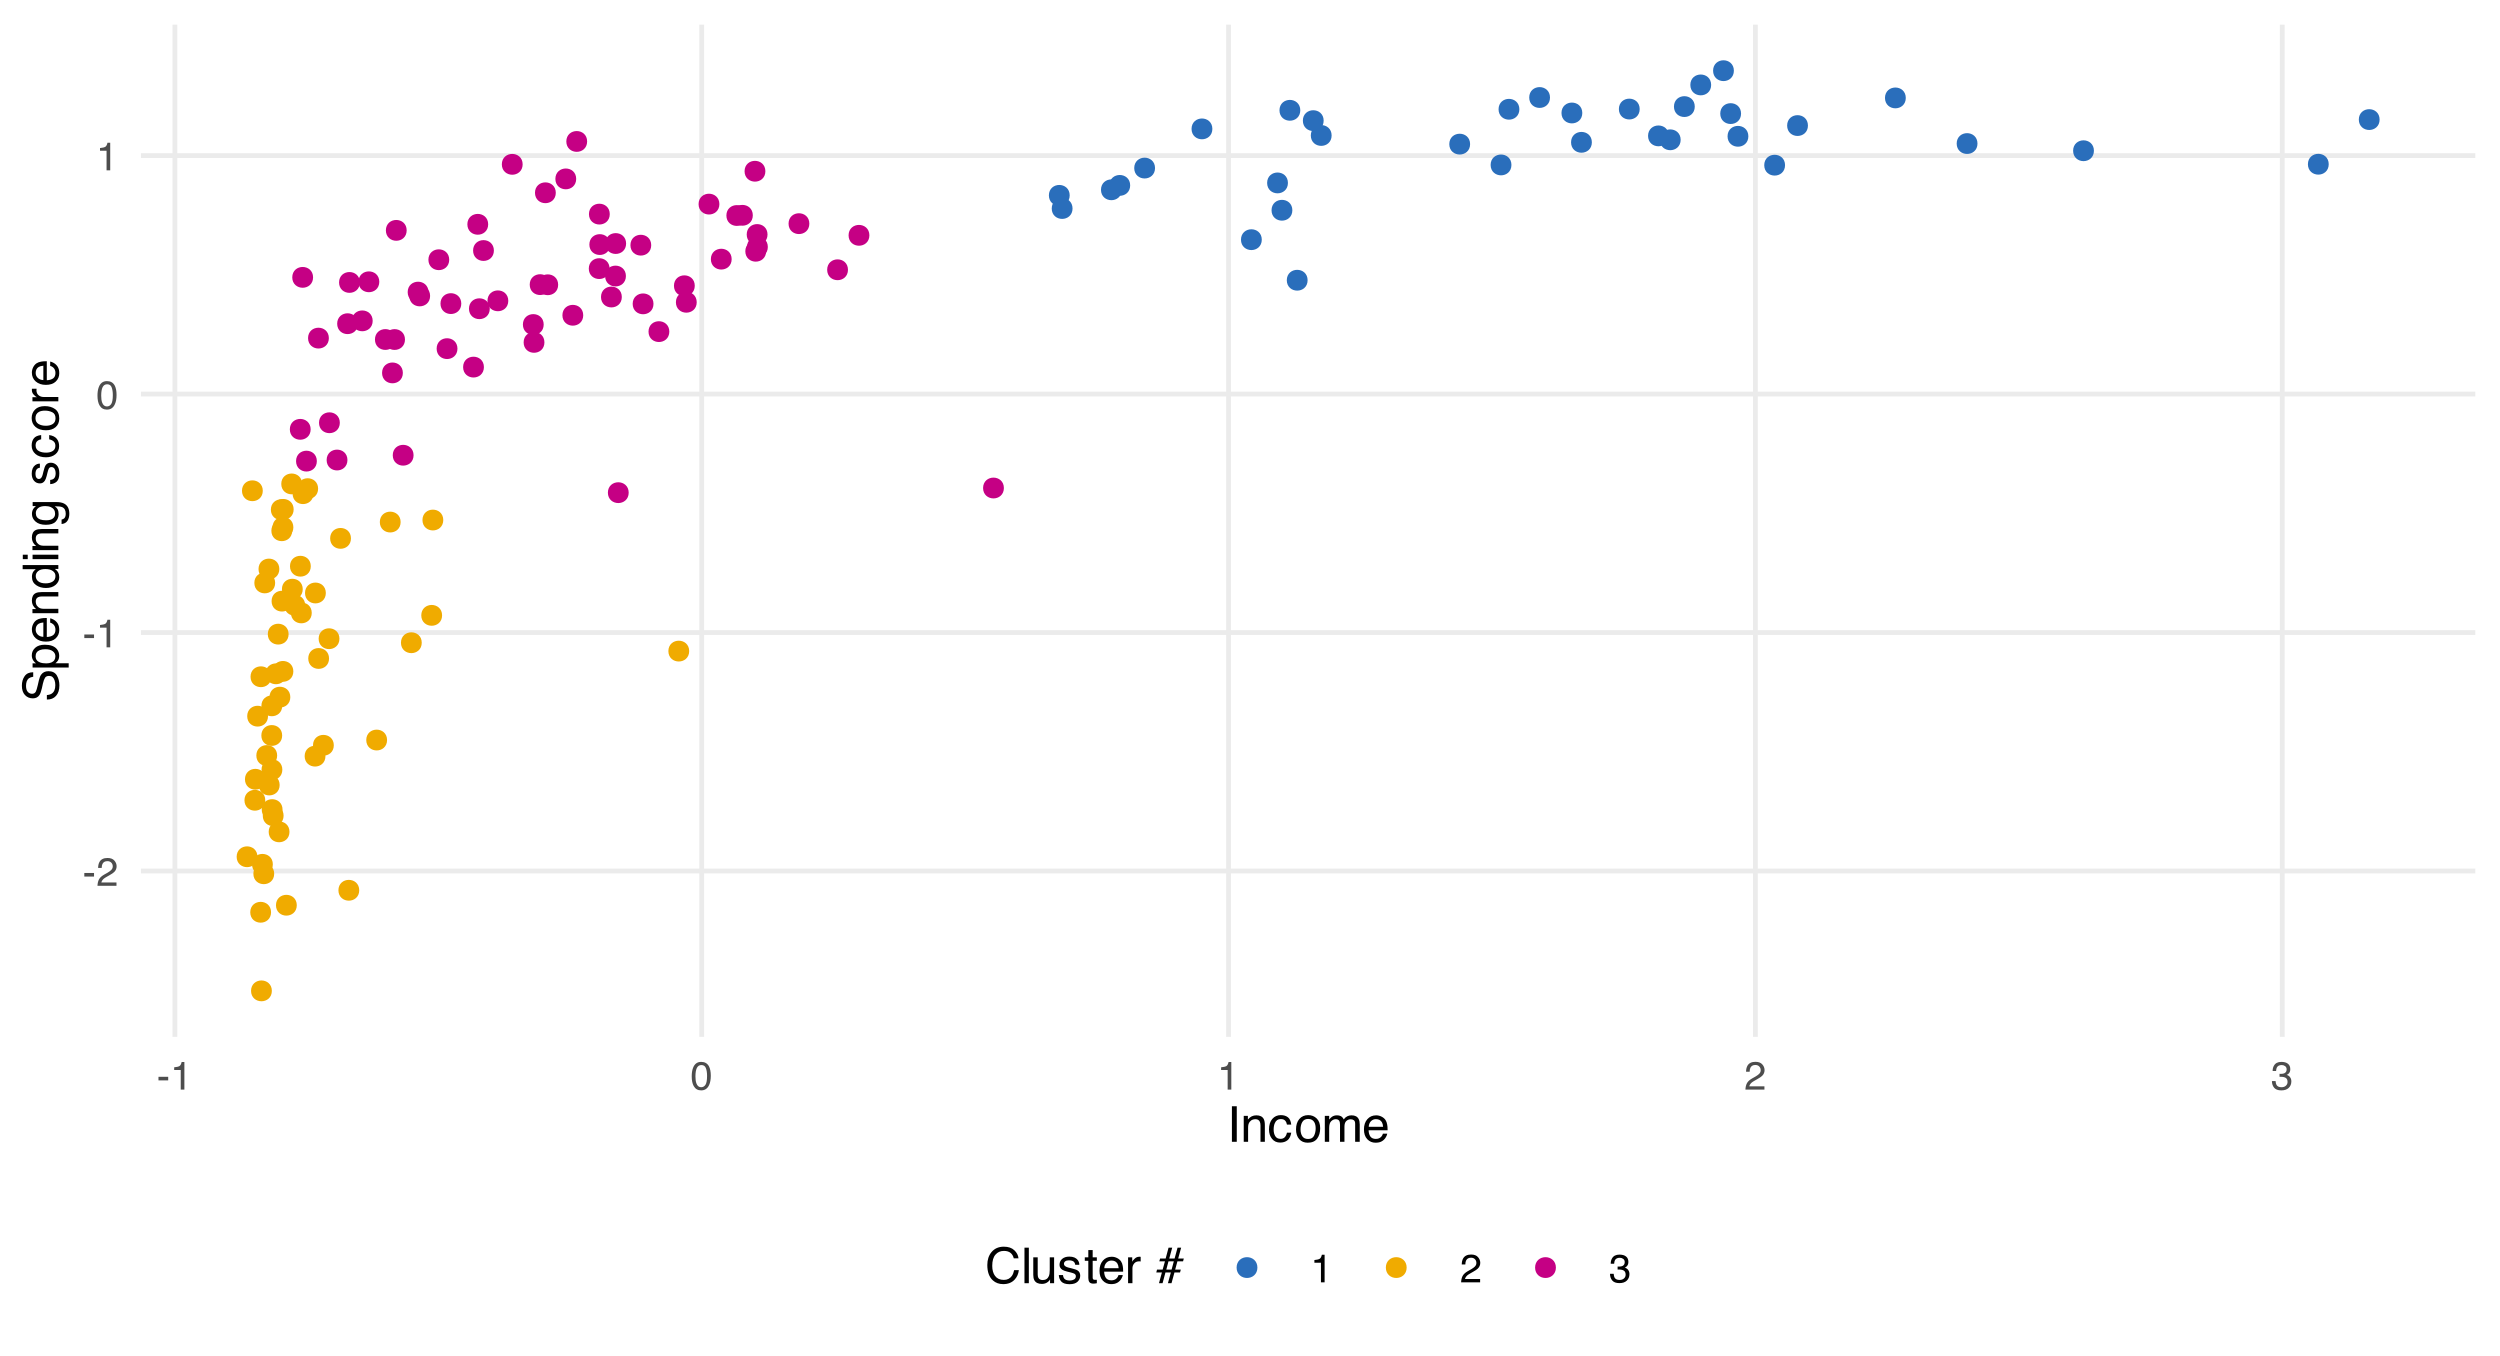 <?xml version="1.0" encoding="UTF-8"?>
<svg xmlns="http://www.w3.org/2000/svg" xmlns:xlink="http://www.w3.org/1999/xlink" width="555" height="301" viewBox="0 0 555 301">
<defs>
<g>
<g id="glyph-0-0">
<path d="M 0.281 0 L 0.281 -6.312 L 5.297 -6.312 L 5.297 0 Z M 4.5 -0.797 L 4.5 -5.516 L 1.078 -5.516 L 1.078 -0.797 Z M 4.5 -0.797 "/>
</g>
<g id="glyph-0-1">
<path d="M 0.359 -2.844 L 2.516 -2.844 L 2.516 -2.047 L 0.359 -2.047 Z M 0.359 -2.844 "/>
</g>
<g id="glyph-0-2">
<path d="M 0.281 0 C 0.301 -0.531 0.406 -0.988 0.594 -1.375 C 0.789 -1.77 1.164 -2.129 1.719 -2.453 L 2.547 -2.922 C 2.91 -3.141 3.164 -3.328 3.312 -3.484 C 3.551 -3.711 3.672 -3.984 3.672 -4.297 C 3.672 -4.648 3.562 -4.93 3.344 -5.141 C 3.133 -5.359 2.848 -5.469 2.484 -5.469 C 1.961 -5.469 1.598 -5.266 1.391 -4.859 C 1.285 -4.648 1.227 -4.352 1.219 -3.969 L 0.422 -3.969 C 0.43 -4.5 0.531 -4.938 0.719 -5.281 C 1.051 -5.875 1.645 -6.172 2.5 -6.172 C 3.195 -6.172 3.707 -5.977 4.031 -5.594 C 4.363 -5.219 4.531 -4.797 4.531 -4.328 C 4.531 -3.836 4.352 -3.414 4 -3.062 C 3.801 -2.863 3.441 -2.617 2.922 -2.328 L 2.344 -2 C 2.062 -1.844 1.836 -1.695 1.672 -1.562 C 1.391 -1.312 1.211 -1.035 1.141 -0.734 L 4.5 -0.734 L 4.5 0 Z M 0.281 0 "/>
</g>
<g id="glyph-0-3">
<path d="M 0.844 -4.359 L 0.844 -4.953 C 1.395 -5.004 1.781 -5.094 2 -5.219 C 2.227 -5.344 2.395 -5.645 2.5 -6.125 L 3.109 -6.125 L 3.109 0 L 2.297 0 L 2.297 -4.359 Z M 0.844 -4.359 "/>
</g>
<g id="glyph-0-4">
<path d="M 2.375 -6.156 C 3.176 -6.156 3.754 -5.828 4.109 -5.172 C 4.379 -4.66 4.516 -3.961 4.516 -3.078 C 4.516 -2.242 4.391 -1.555 4.141 -1.016 C 3.785 -0.223 3.195 0.172 2.375 0.172 C 1.633 0.172 1.082 -0.148 0.719 -0.797 C 0.426 -1.328 0.281 -2.047 0.281 -2.953 C 0.281 -3.648 0.367 -4.25 0.547 -4.75 C 0.879 -5.688 1.488 -6.156 2.375 -6.156 Z M 2.375 -0.531 C 2.77 -0.531 3.086 -0.707 3.328 -1.062 C 3.566 -1.426 3.688 -2.086 3.688 -3.047 C 3.688 -3.754 3.598 -4.332 3.422 -4.781 C 3.254 -5.227 2.922 -5.453 2.422 -5.453 C 1.973 -5.453 1.641 -5.238 1.422 -4.812 C 1.211 -4.383 1.109 -3.754 1.109 -2.922 C 1.109 -2.297 1.176 -1.789 1.312 -1.406 C 1.52 -0.82 1.875 -0.531 2.375 -0.531 Z M 2.375 -0.531 "/>
</g>
<g id="glyph-0-5">
<path d="M 2.281 0.172 C 1.551 0.172 1.02 -0.023 0.688 -0.422 C 0.363 -0.828 0.203 -1.316 0.203 -1.891 L 1.016 -1.891 C 1.047 -1.492 1.117 -1.203 1.234 -1.016 C 1.441 -0.691 1.805 -0.531 2.328 -0.531 C 2.734 -0.531 3.055 -0.641 3.297 -0.859 C 3.547 -1.078 3.672 -1.359 3.672 -1.703 C 3.672 -2.129 3.539 -2.426 3.281 -2.594 C 3.031 -2.758 2.672 -2.844 2.203 -2.844 C 2.148 -2.844 2.098 -2.844 2.047 -2.844 C 1.992 -2.844 1.941 -2.844 1.891 -2.844 L 1.891 -3.516 C 1.973 -3.516 2.039 -3.508 2.094 -3.5 C 2.145 -3.5 2.203 -3.5 2.266 -3.5 C 2.555 -3.5 2.797 -3.547 2.984 -3.641 C 3.305 -3.797 3.469 -4.082 3.469 -4.5 C 3.469 -4.801 3.359 -5.035 3.141 -5.203 C 2.922 -5.367 2.672 -5.453 2.391 -5.453 C 1.867 -5.453 1.508 -5.281 1.312 -4.938 C 1.207 -4.75 1.145 -4.477 1.125 -4.125 L 0.359 -4.125 C 0.359 -4.582 0.453 -4.973 0.641 -5.297 C 0.953 -5.867 1.504 -6.156 2.297 -6.156 C 2.93 -6.156 3.422 -6.016 3.766 -5.734 C 4.109 -5.461 4.281 -5.062 4.281 -4.531 C 4.281 -4.145 4.176 -3.836 3.969 -3.609 C 3.844 -3.461 3.68 -3.348 3.484 -3.266 C 3.805 -3.172 4.055 -3 4.234 -2.75 C 4.422 -2.5 4.516 -2.191 4.516 -1.828 C 4.516 -1.234 4.316 -0.75 3.922 -0.375 C 3.535 -0.008 2.988 0.172 2.281 0.172 Z M 2.281 0.172 "/>
</g>
<g id="glyph-1-0">
<path d="M 0.359 0 L 0.359 -7.891 L 6.625 -7.891 L 6.625 0 Z M 5.625 -0.984 L 5.625 -6.906 L 1.344 -6.906 L 1.344 -0.984 Z M 5.625 -0.984 "/>
</g>
<g id="glyph-1-1">
<path d="M 1.078 -7.891 L 2.156 -7.891 L 2.156 0 L 1.078 0 Z M 1.078 -7.891 "/>
</g>
<g id="glyph-1-2">
<path d="M 0.703 -5.75 L 1.625 -5.75 L 1.625 -4.938 C 1.895 -5.27 2.18 -5.508 2.484 -5.656 C 2.797 -5.801 3.133 -5.875 3.5 -5.875 C 4.32 -5.875 4.875 -5.594 5.156 -5.031 C 5.312 -4.719 5.391 -4.27 5.391 -3.688 L 5.391 0 L 4.422 0 L 4.422 -3.625 C 4.422 -3.977 4.367 -4.258 4.266 -4.469 C 4.086 -4.832 3.773 -5.016 3.328 -5.016 C 3.098 -5.016 2.91 -4.988 2.766 -4.938 C 2.492 -4.863 2.258 -4.707 2.062 -4.469 C 1.906 -4.281 1.801 -4.082 1.75 -3.875 C 1.695 -3.676 1.672 -3.391 1.672 -3.016 L 1.672 0 L 0.703 0 Z M 2.984 -5.891 Z M 2.984 -5.891 "/>
</g>
<g id="glyph-1-3">
<path d="M 2.922 -5.922 C 3.578 -5.922 4.109 -5.758 4.516 -5.438 C 4.922 -5.125 5.164 -4.582 5.25 -3.812 L 4.297 -3.812 C 4.242 -4.164 4.113 -4.457 3.906 -4.688 C 3.707 -4.926 3.379 -5.047 2.922 -5.047 C 2.305 -5.047 1.867 -4.75 1.609 -4.156 C 1.43 -3.758 1.344 -3.273 1.344 -2.703 C 1.344 -2.129 1.461 -1.645 1.703 -1.25 C 1.953 -0.852 2.336 -0.656 2.859 -0.656 C 3.266 -0.656 3.582 -0.773 3.812 -1.016 C 4.051 -1.266 4.211 -1.602 4.297 -2.031 L 5.25 -2.031 C 5.133 -1.27 4.863 -0.711 4.438 -0.359 C 4.008 -0.004 3.457 0.172 2.781 0.172 C 2.031 0.172 1.43 -0.102 0.984 -0.656 C 0.535 -1.207 0.312 -1.895 0.312 -2.719 C 0.312 -3.727 0.555 -4.516 1.047 -5.078 C 1.535 -5.641 2.16 -5.922 2.922 -5.922 Z M 2.781 -5.891 Z M 2.781 -5.891 "/>
</g>
<g id="glyph-1-4">
<path d="M 2.984 -0.625 C 3.629 -0.625 4.07 -0.863 4.312 -1.344 C 4.551 -1.832 4.672 -2.375 4.672 -2.969 C 4.672 -3.508 4.582 -3.945 4.406 -4.281 C 4.133 -4.812 3.664 -5.078 3 -5.078 C 2.406 -5.078 1.973 -4.848 1.703 -4.391 C 1.441 -3.941 1.312 -3.398 1.312 -2.766 C 1.312 -2.148 1.441 -1.641 1.703 -1.234 C 1.973 -0.828 2.398 -0.625 2.984 -0.625 Z M 3.031 -5.922 C 3.77 -5.922 4.395 -5.672 4.906 -5.172 C 5.414 -4.68 5.672 -3.957 5.672 -3 C 5.672 -2.07 5.445 -1.305 5 -0.703 C 4.551 -0.098 3.852 0.203 2.906 0.203 C 2.113 0.203 1.484 -0.062 1.016 -0.594 C 0.547 -1.125 0.312 -1.844 0.312 -2.75 C 0.312 -3.719 0.555 -4.488 1.047 -5.062 C 1.535 -5.633 2.195 -5.922 3.031 -5.922 Z M 3 -5.891 Z M 3 -5.891 "/>
</g>
<g id="glyph-1-5">
<path d="M 0.703 -5.75 L 1.672 -5.75 L 1.672 -4.938 C 1.898 -5.219 2.102 -5.422 2.281 -5.547 C 2.602 -5.766 2.969 -5.875 3.375 -5.875 C 3.832 -5.875 4.203 -5.766 4.484 -5.547 C 4.641 -5.41 4.781 -5.219 4.906 -4.969 C 5.125 -5.281 5.379 -5.508 5.672 -5.656 C 5.961 -5.801 6.285 -5.875 6.641 -5.875 C 7.41 -5.875 7.938 -5.598 8.219 -5.047 C 8.375 -4.742 8.453 -4.336 8.453 -3.828 L 8.453 0 L 7.438 0 L 7.438 -4 C 7.438 -4.383 7.344 -4.645 7.156 -4.781 C 6.969 -4.926 6.734 -5 6.453 -5 C 6.078 -5 5.75 -4.867 5.469 -4.609 C 5.195 -4.359 5.062 -3.938 5.062 -3.344 L 5.062 0 L 4.078 0 L 4.078 -3.75 C 4.078 -4.145 4.031 -4.43 3.938 -4.609 C 3.789 -4.879 3.52 -5.016 3.125 -5.016 C 2.758 -5.016 2.426 -4.867 2.125 -4.578 C 1.82 -4.297 1.672 -3.785 1.672 -3.047 L 1.672 0 L 0.703 0 Z M 0.703 -5.75 "/>
</g>
<g id="glyph-1-6">
<path d="M 3.109 -5.875 C 3.516 -5.875 3.906 -5.781 4.281 -5.594 C 4.664 -5.406 4.961 -5.156 5.172 -4.844 C 5.359 -4.562 5.484 -4.223 5.547 -3.828 C 5.609 -3.566 5.641 -3.145 5.641 -2.562 L 1.422 -2.562 C 1.441 -1.977 1.578 -1.508 1.828 -1.156 C 2.086 -0.812 2.488 -0.641 3.031 -0.641 C 3.539 -0.641 3.945 -0.805 4.25 -1.141 C 4.414 -1.328 4.535 -1.551 4.609 -1.812 L 5.562 -1.812 C 5.531 -1.594 5.441 -1.352 5.297 -1.094 C 5.16 -0.832 5.004 -0.625 4.828 -0.469 C 4.535 -0.176 4.176 0.02 3.75 0.125 C 3.508 0.176 3.242 0.203 2.953 0.203 C 2.234 0.203 1.625 -0.055 1.125 -0.578 C 0.633 -1.098 0.391 -1.828 0.391 -2.766 C 0.391 -3.691 0.641 -4.441 1.141 -5.016 C 1.641 -5.586 2.297 -5.875 3.109 -5.875 Z M 4.641 -3.328 C 4.609 -3.754 4.52 -4.094 4.375 -4.344 C 4.102 -4.801 3.66 -5.031 3.047 -5.031 C 2.598 -5.031 2.223 -4.867 1.922 -4.547 C 1.629 -4.234 1.473 -3.828 1.453 -3.328 Z M 3.016 -5.891 Z M 3.016 -5.891 "/>
</g>
<g id="glyph-1-7">
<path d="M 4.156 -8.109 C 5.156 -8.109 5.93 -7.844 6.484 -7.312 C 7.035 -6.789 7.344 -6.191 7.406 -5.516 L 6.359 -5.516 C 6.242 -6.023 6.008 -6.426 5.656 -6.719 C 5.301 -7.02 4.805 -7.172 4.172 -7.172 C 3.398 -7.172 2.773 -6.895 2.297 -6.344 C 1.816 -5.801 1.578 -4.969 1.578 -3.844 C 1.578 -2.914 1.789 -2.164 2.219 -1.594 C 2.656 -1.02 3.301 -0.734 4.156 -0.734 C 4.938 -0.734 5.535 -1.035 5.953 -1.641 C 6.172 -1.961 6.332 -2.383 6.438 -2.906 L 7.484 -2.906 C 7.391 -2.07 7.082 -1.375 6.562 -0.812 C 5.938 -0.133 5.086 0.203 4.016 0.203 C 3.098 0.203 2.332 -0.07 1.719 -0.625 C 0.895 -1.363 0.484 -2.5 0.484 -4.031 C 0.484 -5.195 0.789 -6.148 1.406 -6.891 C 2.07 -7.703 2.988 -8.109 4.156 -8.109 Z M 3.953 -8.109 Z M 3.953 -8.109 "/>
</g>
<g id="glyph-1-8">
<path d="M 0.734 -7.891 L 1.703 -7.891 L 1.703 0 L 0.734 0 Z M 0.734 -7.891 "/>
</g>
<g id="glyph-1-9">
<path d="M 1.672 -5.75 L 1.672 -1.938 C 1.672 -1.645 1.719 -1.406 1.812 -1.219 C 1.988 -0.875 2.312 -0.703 2.781 -0.703 C 3.445 -0.703 3.906 -1 4.156 -1.594 C 4.281 -1.914 4.344 -2.359 4.344 -2.922 L 4.344 -5.75 L 5.312 -5.75 L 5.312 0 L 4.406 0 L 4.422 -0.844 C 4.297 -0.625 4.141 -0.441 3.953 -0.297 C 3.578 0.004 3.129 0.156 2.609 0.156 C 1.785 0.156 1.223 -0.117 0.922 -0.672 C 0.766 -0.961 0.688 -1.352 0.688 -1.844 L 0.688 -5.75 Z M 3 -5.891 Z M 3 -5.891 "/>
</g>
<g id="glyph-1-10">
<path d="M 1.281 -1.812 C 1.312 -1.488 1.395 -1.238 1.531 -1.062 C 1.77 -0.75 2.191 -0.594 2.797 -0.594 C 3.148 -0.594 3.461 -0.672 3.734 -0.828 C 4.004 -0.984 4.141 -1.223 4.141 -1.547 C 4.141 -1.797 4.031 -1.984 3.812 -2.109 C 3.676 -2.191 3.398 -2.285 2.984 -2.391 L 2.219 -2.578 C 1.727 -2.703 1.367 -2.836 1.141 -2.984 C 0.723 -3.254 0.516 -3.617 0.516 -4.078 C 0.516 -4.617 0.707 -5.055 1.094 -5.391 C 1.488 -5.734 2.02 -5.906 2.688 -5.906 C 3.551 -5.906 4.176 -5.648 4.562 -5.141 C 4.801 -4.816 4.914 -4.469 4.906 -4.094 L 4 -4.094 C 3.977 -4.312 3.898 -4.508 3.766 -4.688 C 3.547 -4.945 3.16 -5.078 2.609 -5.078 C 2.242 -5.078 1.969 -5.004 1.781 -4.859 C 1.594 -4.723 1.5 -4.539 1.5 -4.312 C 1.5 -4.062 1.625 -3.863 1.875 -3.719 C 2.008 -3.625 2.219 -3.539 2.5 -3.469 L 3.141 -3.312 C 3.836 -3.145 4.301 -2.984 4.531 -2.828 C 4.914 -2.578 5.109 -2.191 5.109 -1.672 C 5.109 -1.148 4.91 -0.703 4.516 -0.328 C 4.129 0.035 3.539 0.219 2.75 0.219 C 1.895 0.219 1.285 0.023 0.922 -0.359 C 0.566 -0.754 0.379 -1.238 0.359 -1.812 Z M 2.719 -5.891 Z M 2.719 -5.891 "/>
</g>
<g id="glyph-1-11">
<path d="M 0.906 -7.359 L 1.875 -7.359 L 1.875 -5.75 L 2.797 -5.75 L 2.797 -4.969 L 1.875 -4.969 L 1.875 -1.203 C 1.875 -1.004 1.941 -0.875 2.078 -0.812 C 2.16 -0.77 2.285 -0.75 2.453 -0.75 C 2.504 -0.75 2.555 -0.75 2.609 -0.75 C 2.66 -0.75 2.723 -0.754 2.797 -0.766 L 2.797 0 C 2.68 0.031 2.562 0.051 2.438 0.062 C 2.32 0.082 2.195 0.094 2.062 0.094 C 1.613 0.094 1.305 -0.02 1.141 -0.25 C 0.984 -0.488 0.906 -0.789 0.906 -1.156 L 0.906 -4.969 L 0.125 -4.969 L 0.125 -5.75 L 0.906 -5.75 Z M 0.906 -7.359 "/>
</g>
<g id="glyph-1-12">
<path d="M 0.734 -5.75 L 1.656 -5.75 L 1.656 -4.766 C 1.727 -4.953 1.91 -5.18 2.203 -5.453 C 2.492 -5.734 2.832 -5.875 3.219 -5.875 C 3.238 -5.875 3.27 -5.875 3.312 -5.875 C 3.352 -5.875 3.426 -5.867 3.531 -5.859 L 3.531 -4.828 C 3.477 -4.836 3.426 -4.844 3.375 -4.844 C 3.32 -4.852 3.27 -4.859 3.219 -4.859 C 2.727 -4.859 2.352 -4.703 2.094 -4.391 C 1.832 -4.078 1.703 -3.719 1.703 -3.312 L 1.703 0 L 0.734 0 Z M 0.734 -5.75 "/>
</g>
<g id="glyph-1-13">
</g>
<g id="glyph-1-14">
<path d="M 0.156 -3.016 L 1.406 -3.016 L 1.922 -4.859 L 0.672 -4.859 L 0.844 -5.484 L 2.078 -5.484 L 2.719 -7.891 L 3.531 -7.891 L 2.875 -5.484 L 4.062 -5.484 L 4.719 -7.891 L 5.516 -7.891 L 4.859 -5.484 L 6.109 -5.484 L 5.938 -4.859 L 4.688 -4.859 L 4.188 -3.016 L 5.438 -3.016 L 5.266 -2.391 L 4.031 -2.391 L 3.375 0 L 2.578 0 L 3.234 -2.391 L 2.031 -2.391 L 1.391 0 L 0.594 0 L 1.25 -2.391 L 0 -2.391 Z M 3.391 -3.016 L 3.891 -4.859 L 2.703 -4.859 L 2.219 -3.016 Z M 3.391 -3.016 "/>
</g>
<g id="glyph-2-0">
<path d="M 0 -0.359 L -7.891 -0.359 L -7.891 -6.625 L 0 -6.625 Z M -0.984 -5.625 L -6.906 -5.625 L -6.906 -1.344 L -0.984 -1.344 Z M -0.984 -5.625 "/>
</g>
<g id="glyph-2-1">
<path d="M -2.547 -1.531 C -2.098 -1.562 -1.734 -1.672 -1.453 -1.859 C -0.93 -2.211 -0.672 -2.836 -0.672 -3.734 C -0.672 -4.129 -0.727 -4.492 -0.844 -4.828 C -1.062 -5.461 -1.457 -5.781 -2.031 -5.781 C -2.469 -5.781 -2.773 -5.645 -2.953 -5.375 C -3.129 -5.102 -3.285 -4.676 -3.422 -4.094 L -3.656 -3.031 C -3.82 -2.332 -4 -1.836 -4.188 -1.547 C -4.508 -1.047 -5 -0.797 -5.656 -0.797 C -6.363 -0.797 -6.945 -1.039 -7.406 -1.531 C -7.863 -2.02 -8.094 -2.711 -8.094 -3.609 C -8.094 -4.441 -7.891 -5.145 -7.484 -5.719 C -7.086 -6.301 -6.453 -6.594 -5.578 -6.594 L -5.578 -5.594 C -5.992 -5.531 -6.316 -5.414 -6.547 -5.25 C -6.961 -4.914 -7.172 -4.359 -7.172 -3.578 C -7.172 -2.953 -7.035 -2.5 -6.766 -2.219 C -6.504 -1.945 -6.195 -1.812 -5.844 -1.812 C -5.457 -1.812 -5.176 -1.973 -5 -2.297 C -4.883 -2.504 -4.738 -2.984 -4.562 -3.734 L -4.312 -4.828 C -4.188 -5.367 -4.02 -5.781 -3.812 -6.062 C -3.445 -6.57 -2.91 -6.828 -2.203 -6.828 C -1.328 -6.828 -0.703 -6.508 -0.328 -5.875 C 0.047 -5.238 0.234 -4.5 0.234 -3.656 C 0.234 -2.676 -0.016 -1.906 -0.516 -1.344 C -1.016 -0.789 -1.691 -0.52 -2.547 -0.531 Z M -8.109 -3.703 Z M -8.109 -3.703 "/>
</g>
<g id="glyph-2-2">
<path d="M -0.656 -3.141 C -0.656 -3.586 -0.844 -3.957 -1.219 -4.25 C -1.594 -4.551 -2.156 -4.703 -2.906 -4.703 C -3.363 -4.703 -3.758 -4.641 -4.094 -4.516 C -4.727 -4.266 -5.047 -3.805 -5.047 -3.141 C -5.047 -2.461 -4.711 -2.004 -4.047 -1.766 C -3.68 -1.629 -3.223 -1.562 -2.672 -1.562 C -2.234 -1.562 -1.859 -1.629 -1.547 -1.766 C -0.953 -2.016 -0.656 -2.473 -0.656 -3.141 Z M -5.719 -0.641 L -5.719 -1.578 L -4.969 -1.578 C -5.227 -1.766 -5.426 -1.973 -5.562 -2.203 C -5.781 -2.535 -5.891 -2.922 -5.891 -3.359 C -5.891 -4.004 -5.641 -4.555 -5.141 -5.016 C -4.641 -5.473 -3.926 -5.703 -3 -5.703 C -1.75 -5.703 -0.852 -5.375 -0.312 -4.719 C 0.02 -4.301 0.188 -3.816 0.188 -3.266 C 0.188 -2.828 0.094 -2.461 -0.094 -2.172 C -0.195 -2.004 -0.379 -1.812 -0.641 -1.594 L 2.297 -1.594 L 2.297 -0.641 Z M -5.719 -0.641 "/>
</g>
<g id="glyph-2-3">
<path d="M -5.875 -3.109 C -5.875 -3.516 -5.781 -3.906 -5.594 -4.281 C -5.406 -4.664 -5.156 -4.961 -4.844 -5.172 C -4.562 -5.359 -4.223 -5.484 -3.828 -5.547 C -3.566 -5.609 -3.145 -5.641 -2.562 -5.641 L -2.562 -1.422 C -1.977 -1.441 -1.508 -1.578 -1.156 -1.828 C -0.812 -2.086 -0.641 -2.488 -0.641 -3.031 C -0.641 -3.539 -0.805 -3.945 -1.141 -4.25 C -1.328 -4.414 -1.551 -4.535 -1.812 -4.609 L -1.812 -5.562 C -1.594 -5.531 -1.352 -5.441 -1.094 -5.297 C -0.832 -5.16 -0.625 -5.004 -0.469 -4.828 C -0.176 -4.535 0.02 -4.176 0.125 -3.75 C 0.176 -3.508 0.203 -3.242 0.203 -2.953 C 0.203 -2.234 -0.055 -1.625 -0.578 -1.125 C -1.098 -0.633 -1.828 -0.391 -2.766 -0.391 C -3.691 -0.391 -4.441 -0.641 -5.016 -1.141 C -5.586 -1.641 -5.875 -2.297 -5.875 -3.109 Z M -3.328 -4.641 C -3.754 -4.609 -4.094 -4.52 -4.344 -4.375 C -4.801 -4.102 -5.031 -3.66 -5.031 -3.047 C -5.031 -2.598 -4.867 -2.223 -4.547 -1.922 C -4.234 -1.629 -3.828 -1.473 -3.328 -1.453 Z M -5.891 -3.016 Z M -5.891 -3.016 "/>
</g>
<g id="glyph-2-4">
<path d="M -5.75 -0.703 L -5.75 -1.625 L -4.938 -1.625 C -5.27 -1.895 -5.508 -2.18 -5.656 -2.484 C -5.801 -2.797 -5.875 -3.133 -5.875 -3.5 C -5.875 -4.32 -5.594 -4.875 -5.031 -5.156 C -4.719 -5.312 -4.27 -5.391 -3.688 -5.391 L 0 -5.391 L 0 -4.422 L -3.625 -4.422 C -3.977 -4.422 -4.258 -4.367 -4.469 -4.266 C -4.832 -4.086 -5.016 -3.773 -5.016 -3.328 C -5.016 -3.098 -4.988 -2.91 -4.938 -2.766 C -4.863 -2.492 -4.707 -2.258 -4.469 -2.062 C -4.281 -1.906 -4.082 -1.801 -3.875 -1.75 C -3.676 -1.695 -3.391 -1.672 -3.016 -1.672 L 0 -1.672 L 0 -0.703 Z M -5.891 -2.984 Z M -5.891 -2.984 "/>
</g>
<g id="glyph-2-5">
<path d="M -2.812 -1.328 C -2.195 -1.328 -1.68 -1.457 -1.266 -1.719 C -0.848 -1.977 -0.641 -2.395 -0.641 -2.969 C -0.641 -3.414 -0.832 -3.781 -1.219 -4.062 C -1.602 -4.352 -2.156 -4.5 -2.875 -4.5 C -3.602 -4.5 -4.141 -4.348 -4.484 -4.047 C -4.836 -3.754 -5.016 -3.391 -5.016 -2.953 C -5.016 -2.473 -4.828 -2.082 -4.453 -1.781 C -4.078 -1.477 -3.531 -1.328 -2.812 -1.328 Z M -5.859 -2.781 C -5.859 -3.219 -5.766 -3.586 -5.578 -3.891 C -5.473 -4.055 -5.285 -4.25 -5.016 -4.469 L -7.922 -4.469 L -7.922 -5.391 L 0 -5.391 L 0 -4.531 L -0.797 -4.531 C -0.441 -4.301 -0.188 -4.031 -0.031 -3.719 C 0.125 -3.414 0.203 -3.066 0.203 -2.672 C 0.203 -2.023 -0.062 -1.469 -0.594 -1 C -1.133 -0.531 -1.852 -0.297 -2.75 -0.297 C -3.594 -0.297 -4.32 -0.508 -4.938 -0.938 C -5.551 -1.363 -5.859 -1.977 -5.859 -2.781 Z M -5.859 -2.781 "/>
</g>
<g id="glyph-2-6">
<path d="M -5.719 -0.703 L -5.719 -1.688 L 0 -1.688 L 0 -0.703 Z M -7.891 -0.703 L -7.891 -1.688 L -6.797 -1.688 L -6.797 -0.703 Z M -7.891 -0.703 "/>
</g>
<g id="glyph-2-7">
<path d="M -5.859 -2.734 C -5.859 -3.191 -5.742 -3.586 -5.516 -3.922 C -5.391 -4.098 -5.207 -4.285 -4.969 -4.484 L -5.703 -4.484 L -5.703 -5.375 L -0.469 -5.375 C 0.258 -5.375 0.836 -5.266 1.266 -5.047 C 2.047 -4.648 2.438 -3.895 2.438 -2.781 C 2.438 -2.156 2.297 -1.629 2.016 -1.203 C 1.734 -0.785 1.301 -0.551 0.719 -0.5 L 0.719 -1.484 C 0.969 -1.535 1.164 -1.629 1.312 -1.766 C 1.531 -1.984 1.641 -2.328 1.641 -2.797 C 1.641 -3.535 1.375 -4.02 0.844 -4.25 C 0.539 -4.383 -0.004 -4.445 -0.797 -4.438 C -0.504 -4.25 -0.285 -4.016 -0.141 -3.734 C -0.004 -3.461 0.062 -3.109 0.062 -2.672 C 0.062 -2.047 -0.156 -1.5 -0.594 -1.031 C -1.031 -0.562 -1.758 -0.328 -2.781 -0.328 C -3.75 -0.328 -4.504 -0.562 -5.047 -1.031 C -5.586 -1.5 -5.859 -2.066 -5.859 -2.734 Z M -2.906 -4.484 C -3.613 -4.484 -4.141 -4.332 -4.484 -4.031 C -4.828 -3.738 -5 -3.367 -5 -2.922 C -5 -2.234 -4.68 -1.766 -4.047 -1.516 C -3.703 -1.391 -3.254 -1.328 -2.703 -1.328 C -2.055 -1.328 -1.562 -1.457 -1.219 -1.719 C -0.883 -1.977 -0.719 -2.332 -0.719 -2.781 C -0.719 -3.469 -1.031 -3.957 -1.656 -4.25 C -2.008 -4.406 -2.426 -4.484 -2.906 -4.484 Z M -5.891 -2.859 Z M -5.891 -2.859 "/>
</g>
<g id="glyph-2-8">
</g>
<g id="glyph-2-9">
<path d="M -1.812 -1.281 C -1.488 -1.312 -1.238 -1.395 -1.062 -1.531 C -0.75 -1.77 -0.594 -2.191 -0.594 -2.797 C -0.594 -3.148 -0.672 -3.461 -0.828 -3.734 C -0.984 -4.004 -1.223 -4.141 -1.547 -4.141 C -1.797 -4.141 -1.984 -4.031 -2.109 -3.812 C -2.191 -3.676 -2.285 -3.398 -2.391 -2.984 L -2.578 -2.219 C -2.703 -1.727 -2.836 -1.367 -2.984 -1.141 C -3.254 -0.723 -3.617 -0.516 -4.078 -0.516 C -4.617 -0.516 -5.055 -0.707 -5.391 -1.094 C -5.734 -1.488 -5.906 -2.02 -5.906 -2.688 C -5.906 -3.551 -5.648 -4.176 -5.141 -4.562 C -4.816 -4.801 -4.469 -4.914 -4.094 -4.906 L -4.094 -4 C -4.312 -3.977 -4.508 -3.898 -4.688 -3.766 C -4.945 -3.547 -5.078 -3.16 -5.078 -2.609 C -5.078 -2.242 -5.004 -1.969 -4.859 -1.781 C -4.723 -1.594 -4.539 -1.5 -4.312 -1.5 C -4.062 -1.5 -3.863 -1.625 -3.719 -1.875 C -3.625 -2.008 -3.539 -2.219 -3.469 -2.5 L -3.312 -3.141 C -3.145 -3.836 -2.984 -4.301 -2.828 -4.531 C -2.578 -4.914 -2.191 -5.109 -1.672 -5.109 C -1.148 -5.109 -0.703 -4.91 -0.328 -4.516 C 0.035 -4.129 0.219 -3.539 0.219 -2.75 C 0.219 -1.895 0.023 -1.285 -0.359 -0.922 C -0.754 -0.566 -1.238 -0.379 -1.812 -0.359 Z M -5.891 -2.719 Z M -5.891 -2.719 "/>
</g>
<g id="glyph-2-10">
<path d="M -5.922 -2.922 C -5.922 -3.578 -5.758 -4.109 -5.438 -4.516 C -5.125 -4.922 -4.582 -5.164 -3.812 -5.25 L -3.812 -4.297 C -4.164 -4.242 -4.457 -4.113 -4.688 -3.906 C -4.926 -3.707 -5.047 -3.379 -5.047 -2.922 C -5.047 -2.305 -4.75 -1.867 -4.156 -1.609 C -3.758 -1.43 -3.273 -1.344 -2.703 -1.344 C -2.129 -1.344 -1.645 -1.461 -1.25 -1.703 C -0.852 -1.953 -0.656 -2.336 -0.656 -2.859 C -0.656 -3.266 -0.773 -3.582 -1.016 -3.812 C -1.266 -4.051 -1.602 -4.211 -2.031 -4.297 L -2.031 -5.25 C -1.27 -5.133 -0.711 -4.863 -0.359 -4.438 C -0.004 -4.008 0.172 -3.457 0.172 -2.781 C 0.172 -2.031 -0.102 -1.43 -0.656 -0.984 C -1.207 -0.535 -1.895 -0.312 -2.719 -0.312 C -3.727 -0.312 -4.516 -0.555 -5.078 -1.047 C -5.641 -1.535 -5.922 -2.16 -5.922 -2.922 Z M -5.891 -2.781 Z M -5.891 -2.781 "/>
</g>
<g id="glyph-2-11">
<path d="M -0.625 -2.984 C -0.625 -3.629 -0.863 -4.07 -1.344 -4.312 C -1.832 -4.551 -2.375 -4.672 -2.969 -4.672 C -3.508 -4.672 -3.945 -4.582 -4.281 -4.406 C -4.812 -4.133 -5.078 -3.664 -5.078 -3 C -5.078 -2.406 -4.848 -1.973 -4.391 -1.703 C -3.941 -1.441 -3.398 -1.312 -2.766 -1.312 C -2.148 -1.312 -1.641 -1.441 -1.234 -1.703 C -0.828 -1.973 -0.625 -2.398 -0.625 -2.984 Z M -5.922 -3.031 C -5.922 -3.77 -5.672 -4.395 -5.172 -4.906 C -4.68 -5.414 -3.957 -5.672 -3 -5.672 C -2.07 -5.672 -1.305 -5.445 -0.703 -5 C -0.098 -4.551 0.203 -3.852 0.203 -2.906 C 0.203 -2.113 -0.062 -1.484 -0.594 -1.016 C -1.125 -0.547 -1.844 -0.312 -2.75 -0.312 C -3.719 -0.312 -4.488 -0.555 -5.062 -1.047 C -5.633 -1.535 -5.922 -2.195 -5.922 -3.031 Z M -5.891 -3 Z M -5.891 -3 "/>
</g>
<g id="glyph-2-12">
<path d="M -5.75 -0.734 L -5.75 -1.656 L -4.766 -1.656 C -4.953 -1.727 -5.18 -1.91 -5.453 -2.203 C -5.734 -2.492 -5.875 -2.832 -5.875 -3.219 C -5.875 -3.238 -5.875 -3.27 -5.875 -3.312 C -5.875 -3.352 -5.867 -3.426 -5.859 -3.531 L -4.828 -3.531 C -4.836 -3.477 -4.844 -3.426 -4.844 -3.375 C -4.852 -3.32 -4.859 -3.27 -4.859 -3.219 C -4.859 -2.727 -4.703 -2.352 -4.391 -2.094 C -4.078 -1.832 -3.719 -1.703 -3.312 -1.703 L 0 -1.703 L 0 -0.734 Z M -5.75 -0.734 "/>
</g>
</g>
<clipPath id="clip-0">
<path clip-rule="nonzero" d="M 31.289 192 L 549.52 192 L 549.52 194 L 31.289 194 Z M 31.289 192 "/>
</clipPath>
<clipPath id="clip-1">
<path clip-rule="nonzero" d="M 31.289 139 L 549.52 139 L 549.52 141 L 31.289 141 Z M 31.289 139 "/>
</clipPath>
<clipPath id="clip-2">
<path clip-rule="nonzero" d="M 31.289 86 L 549.52 86 L 549.52 89 L 31.289 89 Z M 31.289 86 "/>
</clipPath>
<clipPath id="clip-3">
<path clip-rule="nonzero" d="M 31.289 34 L 549.52 34 L 549.52 36 L 31.289 36 Z M 31.289 34 "/>
</clipPath>
<clipPath id="clip-4">
<path clip-rule="nonzero" d="M 38 5.48 L 40 5.48 L 40 230.188 L 38 230.188 Z M 38 5.48 "/>
</clipPath>
<clipPath id="clip-5">
<path clip-rule="nonzero" d="M 155 5.48 L 157 5.48 L 157 230.188 L 155 230.188 Z M 155 5.48 "/>
</clipPath>
<clipPath id="clip-6">
<path clip-rule="nonzero" d="M 272 5.48 L 274 5.48 L 274 230.188 L 272 230.188 Z M 272 5.48 "/>
</clipPath>
<clipPath id="clip-7">
<path clip-rule="nonzero" d="M 389 5.48 L 391 5.48 L 391 230.188 L 389 230.188 Z M 389 5.48 "/>
</clipPath>
<clipPath id="clip-8">
<path clip-rule="nonzero" d="M 506 5.48 L 508 5.48 L 508 230.188 L 506 230.188 Z M 506 5.48 "/>
</clipPath>
</defs>
<rect x="-55.5" y="-30.1" width="666" height="361.2" fill="rgb(100%, 100%, 100%)" fill-opacity="1"/>
<g clip-path="url(#clip-0)">
<path fill="none" stroke-width="1.067" stroke-linecap="butt" stroke-linejoin="round" stroke="rgb(92.157%, 92.157%, 92.157%)" stroke-opacity="1" stroke-miterlimit="10" d="M 31.289 193.367 L 549.52 193.367 "/>
</g>
<g clip-path="url(#clip-1)">
<path fill="none" stroke-width="1.067" stroke-linecap="butt" stroke-linejoin="round" stroke="rgb(92.157%, 92.157%, 92.157%)" stroke-opacity="1" stroke-miterlimit="10" d="M 31.289 140.426 L 549.52 140.426 "/>
</g>
<g clip-path="url(#clip-2)">
<path fill="none" stroke-width="1.067" stroke-linecap="butt" stroke-linejoin="round" stroke="rgb(92.157%, 92.157%, 92.157%)" stroke-opacity="1" stroke-miterlimit="10" d="M 31.289 87.484 L 549.52 87.484 "/>
</g>
<g clip-path="url(#clip-3)">
<path fill="none" stroke-width="1.067" stroke-linecap="butt" stroke-linejoin="round" stroke="rgb(92.157%, 92.157%, 92.157%)" stroke-opacity="1" stroke-miterlimit="10" d="M 31.289 34.543 L 549.52 34.543 "/>
</g>
<g clip-path="url(#clip-4)">
<path fill="none" stroke-width="1.067" stroke-linecap="butt" stroke-linejoin="round" stroke="rgb(92.157%, 92.157%, 92.157%)" stroke-opacity="1" stroke-miterlimit="10" d="M 38.824 230.184 L 38.824 5.48 "/>
</g>
<g clip-path="url(#clip-5)">
<path fill="none" stroke-width="1.067" stroke-linecap="butt" stroke-linejoin="round" stroke="rgb(92.157%, 92.157%, 92.157%)" stroke-opacity="1" stroke-miterlimit="10" d="M 155.781 230.184 L 155.781 5.48 "/>
</g>
<g clip-path="url(#clip-6)">
<path fill="none" stroke-width="1.067" stroke-linecap="butt" stroke-linejoin="round" stroke="rgb(92.157%, 92.157%, 92.157%)" stroke-opacity="1" stroke-miterlimit="10" d="M 272.742 230.184 L 272.742 5.48 "/>
</g>
<g clip-path="url(#clip-7)">
<path fill="none" stroke-width="1.067" stroke-linecap="butt" stroke-linejoin="round" stroke="rgb(92.157%, 92.157%, 92.157%)" stroke-opacity="1" stroke-miterlimit="10" d="M 389.703 230.184 L 389.703 5.48 "/>
</g>
<g clip-path="url(#clip-8)">
<path fill="none" stroke-width="1.067" stroke-linecap="butt" stroke-linejoin="round" stroke="rgb(92.157%, 92.157%, 92.157%)" stroke-opacity="1" stroke-miterlimit="10" d="M 506.664 230.184 L 506.664 5.48 "/>
</g>
<path fill-rule="nonzero" fill="rgb(94.118%, 67.059%, 0%)" fill-opacity="1" stroke-width="0.709" stroke-linecap="round" stroke-linejoin="round" stroke="rgb(94.118%, 67.059%, 0%)" stroke-opacity="1" stroke-miterlimit="10" d="M 60.516 193.977 C 60.516 196.582 56.605 196.582 56.605 193.977 C 56.605 191.371 60.516 191.371 60.516 193.977 "/>
<path fill-rule="nonzero" fill="rgb(77.255%, 0%, 51.765%)" fill-opacity="1" stroke-width="0.709" stroke-linecap="round" stroke-linejoin="round" stroke="rgb(77.255%, 0%, 51.765%)" stroke-opacity="1" stroke-miterlimit="10" d="M 89.926 51.141 C 89.926 53.75 86.02 53.75 86.02 51.141 C 86.02 48.535 89.926 48.535 89.926 51.141 "/>
<path fill-rule="nonzero" fill="rgb(77.255%, 0%, 51.765%)" fill-opacity="1" stroke-width="0.709" stroke-linecap="round" stroke-linejoin="round" stroke="rgb(77.255%, 0%, 51.765%)" stroke-opacity="1" stroke-miterlimit="10" d="M 108.375 68.535 C 108.375 71.145 104.465 71.145 104.465 68.535 C 104.465 65.93 108.375 65.93 108.375 68.535 "/>
<path fill-rule="nonzero" fill="rgb(94.118%, 67.059%, 0%)" fill-opacity="1" stroke-width="0.709" stroke-linecap="round" stroke-linejoin="round" stroke="rgb(94.118%, 67.059%, 0%)" stroke-opacity="1" stroke-miterlimit="10" d="M 79.395 197.641 C 79.395 200.246 75.484 200.246 75.484 197.641 C 75.484 195.035 79.395 195.035 79.395 197.641 "/>
<path fill-rule="nonzero" fill="rgb(77.255%, 0%, 51.765%)" fill-opacity="1" stroke-width="0.709" stroke-linecap="round" stroke-linejoin="round" stroke="rgb(77.255%, 0%, 51.765%)" stroke-opacity="1" stroke-miterlimit="10" d="M 179.32 49.652 C 179.32 52.262 175.414 52.262 175.414 49.652 C 175.414 47.047 179.32 47.047 179.32 49.652 "/>
<path fill-rule="nonzero" fill="rgb(16.471%, 43.137%, 73.333%)" fill-opacity="1" stroke-width="0.709" stroke-linecap="round" stroke-linejoin="round" stroke="rgb(16.471%, 43.137%, 73.333%)" stroke-opacity="1" stroke-miterlimit="10" d="M 363.656 24.211 C 363.656 26.82 359.746 26.82 359.746 24.211 C 359.746 21.605 363.656 21.605 363.656 24.211 "/>
<path fill-rule="nonzero" fill="rgb(16.471%, 43.137%, 73.333%)" fill-opacity="1" stroke-width="0.709" stroke-linecap="round" stroke-linejoin="round" stroke="rgb(16.471%, 43.137%, 73.333%)" stroke-opacity="1" stroke-miterlimit="10" d="M 387.781 30.258 C 387.781 32.863 383.871 32.863 383.871 30.258 C 383.871 27.652 387.781 27.652 387.781 30.258 "/>
<path fill-rule="nonzero" fill="rgb(16.471%, 43.137%, 73.333%)" fill-opacity="1" stroke-width="0.709" stroke-linecap="round" stroke-linejoin="round" stroke="rgb(16.471%, 43.137%, 73.333%)" stroke-opacity="1" stroke-miterlimit="10" d="M 286.547 46.676 C 286.547 49.281 282.637 49.281 282.637 46.676 C 282.637 44.07 286.547 44.07 286.547 46.676 "/>
<path fill-rule="nonzero" fill="rgb(94.118%, 67.059%, 0%)" fill-opacity="1" stroke-width="0.709" stroke-linecap="round" stroke-linejoin="round" stroke="rgb(94.118%, 67.059%, 0%)" stroke-opacity="1" stroke-miterlimit="10" d="M 64.398 113.145 C 64.398 115.75 60.488 115.75 60.488 113.145 C 60.488 110.539 64.398 110.539 64.398 113.145 "/>
<path fill-rule="nonzero" fill="rgb(16.471%, 43.137%, 73.333%)" fill-opacity="1" stroke-width="0.709" stroke-linecap="round" stroke-linejoin="round" stroke="rgb(16.471%, 43.137%, 73.333%)" stroke-opacity="1" stroke-miterlimit="10" d="M 370.133 30.164 C 370.133 32.773 366.223 32.773 366.223 30.164 C 366.223 27.559 370.133 27.559 370.133 30.164 "/>
<path fill-rule="nonzero" fill="rgb(94.118%, 67.059%, 0%)" fill-opacity="1" stroke-width="0.709" stroke-linecap="round" stroke-linejoin="round" stroke="rgb(94.118%, 67.059%, 0%)" stroke-opacity="1" stroke-miterlimit="10" d="M 67.391 134.371 C 67.391 136.98 63.48 136.98 63.48 134.371 C 63.48 131.766 67.391 131.766 67.391 134.371 "/>
<path fill-rule="nonzero" fill="rgb(77.255%, 0%, 51.765%)" fill-opacity="1" stroke-width="0.709" stroke-linecap="round" stroke-linejoin="round" stroke="rgb(77.255%, 0%, 51.765%)" stroke-opacity="1" stroke-miterlimit="10" d="M 91.457 101.062 C 91.457 103.668 87.547 103.668 87.547 101.062 C 87.547 98.457 91.457 98.457 91.457 101.062 "/>
<path fill-rule="nonzero" fill="rgb(77.255%, 0%, 51.765%)" fill-opacity="1" stroke-width="0.709" stroke-linecap="round" stroke-linejoin="round" stroke="rgb(77.255%, 0%, 51.765%)" stroke-opacity="1" stroke-miterlimit="10" d="M 108.02 49.797 C 108.02 52.402 104.109 52.402 104.109 49.797 C 104.109 47.188 108.02 47.188 108.02 49.797 "/>
<path fill-rule="nonzero" fill="rgb(94.118%, 67.059%, 0%)" fill-opacity="1" stroke-width="0.709" stroke-linecap="round" stroke-linejoin="round" stroke="rgb(94.118%, 67.059%, 0%)" stroke-opacity="1" stroke-miterlimit="10" d="M 152.645 144.543 C 152.645 147.152 148.734 147.152 148.734 144.543 C 148.734 141.938 152.645 141.938 152.645 144.543 "/>
<path fill-rule="nonzero" fill="rgb(77.255%, 0%, 51.765%)" fill-opacity="1" stroke-width="0.709" stroke-linecap="round" stroke-linejoin="round" stroke="rgb(77.255%, 0%, 51.765%)" stroke-opacity="1" stroke-miterlimit="10" d="M 144.719 67.457 C 144.719 70.062 140.809 70.062 140.809 67.457 C 140.809 64.848 144.719 64.848 144.719 67.457 "/>
<path fill-rule="nonzero" fill="rgb(77.255%, 0%, 51.765%)" fill-opacity="1" stroke-width="0.709" stroke-linecap="round" stroke-linejoin="round" stroke="rgb(77.255%, 0%, 51.765%)" stroke-opacity="1" stroke-miterlimit="10" d="M 121.863 63.188 C 121.863 65.793 117.953 65.793 117.953 63.188 C 117.953 60.582 121.863 60.582 121.863 63.188 "/>
<path fill-rule="nonzero" fill="rgb(94.118%, 67.059%, 0%)" fill-opacity="1" stroke-width="0.709" stroke-linecap="round" stroke-linejoin="round" stroke="rgb(94.118%, 67.059%, 0%)" stroke-opacity="1" stroke-miterlimit="10" d="M 64.094 154.766 C 64.094 157.375 60.184 157.375 60.184 154.766 C 60.184 152.16 64.094 152.16 64.094 154.766 "/>
<path fill-rule="nonzero" fill="rgb(94.118%, 67.059%, 0%)" fill-opacity="1" stroke-width="0.709" stroke-linecap="round" stroke-linejoin="round" stroke="rgb(94.118%, 67.059%, 0%)" stroke-opacity="1" stroke-miterlimit="10" d="M 58.535 177.656 C 58.535 180.266 54.625 180.266 54.625 177.656 C 54.625 175.051 58.535 175.051 58.535 177.656 "/>
<path fill-rule="nonzero" fill="rgb(94.118%, 67.059%, 0%)" fill-opacity="1" stroke-width="0.709" stroke-linecap="round" stroke-linejoin="round" stroke="rgb(94.118%, 67.059%, 0%)" stroke-opacity="1" stroke-miterlimit="10" d="M 61.656 126.324 C 61.656 128.934 57.746 128.934 57.746 126.324 C 57.746 123.719 61.656 123.719 61.656 126.324 "/>
<path fill-rule="nonzero" fill="rgb(94.118%, 67.059%, 0%)" fill-opacity="1" stroke-width="0.709" stroke-linecap="round" stroke-linejoin="round" stroke="rgb(94.118%, 67.059%, 0%)" stroke-opacity="1" stroke-miterlimit="10" d="M 72.695 146.18 C 72.695 148.785 68.785 148.785 68.785 146.18 C 68.785 143.574 72.695 143.574 72.695 146.18 "/>
<path fill-rule="nonzero" fill="rgb(16.471%, 43.137%, 73.333%)" fill-opacity="1" stroke-width="0.709" stroke-linecap="round" stroke-linejoin="round" stroke="rgb(16.471%, 43.137%, 73.333%)" stroke-opacity="1" stroke-miterlimit="10" d="M 386.16 25.219 C 386.16 27.824 382.25 27.824 382.25 25.219 C 382.25 22.613 386.16 22.613 386.16 25.219 "/>
<path fill-rule="nonzero" fill="rgb(94.118%, 67.059%, 0%)" fill-opacity="1" stroke-width="0.709" stroke-linecap="round" stroke-linejoin="round" stroke="rgb(94.118%, 67.059%, 0%)" stroke-opacity="1" stroke-miterlimit="10" d="M 61.727 174.27 C 61.727 176.875 57.816 176.875 57.816 174.27 C 57.816 171.66 61.727 171.66 61.727 174.27 "/>
<path fill-rule="nonzero" fill="rgb(94.118%, 67.059%, 0%)" fill-opacity="1" stroke-width="0.709" stroke-linecap="round" stroke-linejoin="round" stroke="rgb(94.118%, 67.059%, 0%)" stroke-opacity="1" stroke-miterlimit="10" d="M 64.766 149.047 C 64.766 151.652 60.859 151.652 60.859 149.047 C 60.859 146.441 64.766 146.441 64.766 149.047 "/>
<path fill-rule="nonzero" fill="rgb(77.255%, 0%, 51.765%)" fill-opacity="1" stroke-width="0.709" stroke-linecap="round" stroke-linejoin="round" stroke="rgb(77.255%, 0%, 51.765%)" stroke-opacity="1" stroke-miterlimit="10" d="M 169.559 38.016 C 169.559 40.621 165.648 40.621 165.648 38.016 C 165.648 35.41 169.559 35.41 169.559 38.016 "/>
<path fill-rule="nonzero" fill="rgb(77.255%, 0%, 51.765%)" fill-opacity="1" stroke-width="0.709" stroke-linecap="round" stroke-linejoin="round" stroke="rgb(77.255%, 0%, 51.765%)" stroke-opacity="1" stroke-miterlimit="10" d="M 79.535 62.703 C 79.535 65.309 75.625 65.309 75.625 62.703 C 75.625 60.094 79.535 60.094 79.535 62.703 "/>
<path fill-rule="nonzero" fill="rgb(77.255%, 0%, 51.765%)" fill-opacity="1" stroke-width="0.709" stroke-linecap="round" stroke-linejoin="round" stroke="rgb(77.255%, 0%, 51.765%)" stroke-opacity="1" stroke-miterlimit="10" d="M 123.555 63.219 C 123.555 65.824 119.645 65.824 119.645 63.219 C 119.645 60.613 123.555 60.613 123.555 63.219 "/>
<path fill-rule="nonzero" fill="rgb(94.118%, 67.059%, 0%)" fill-opacity="1" stroke-width="0.709" stroke-linecap="round" stroke-linejoin="round" stroke="rgb(94.118%, 67.059%, 0%)" stroke-opacity="1" stroke-miterlimit="10" d="M 66.707 107.43 C 66.707 110.035 62.797 110.035 62.797 107.43 C 62.797 104.824 66.707 104.824 66.707 107.43 "/>
<path fill-rule="nonzero" fill="rgb(94.118%, 67.059%, 0%)" fill-opacity="1" stroke-width="0.709" stroke-linecap="round" stroke-linejoin="round" stroke="rgb(94.118%, 67.059%, 0%)" stroke-opacity="1" stroke-miterlimit="10" d="M 56.801 190.203 C 56.801 192.809 52.891 192.809 52.891 190.203 C 52.891 187.594 56.801 187.594 56.801 190.203 "/>
<path fill-rule="nonzero" fill="rgb(94.118%, 67.059%, 0%)" fill-opacity="1" stroke-width="0.709" stroke-linecap="round" stroke-linejoin="round" stroke="rgb(94.118%, 67.059%, 0%)" stroke-opacity="1" stroke-miterlimit="10" d="M 93.273 142.684 C 93.273 145.293 89.367 145.293 89.367 142.684 C 89.367 140.078 93.273 140.078 93.273 142.684 "/>
<path fill-rule="nonzero" fill="rgb(77.255%, 0%, 51.765%)" fill-opacity="1" stroke-width="0.709" stroke-linecap="round" stroke-linejoin="round" stroke="rgb(77.255%, 0%, 51.765%)" stroke-opacity="1" stroke-miterlimit="10" d="M 129.988 31.402 C 129.988 34.008 126.078 34.008 126.078 31.402 C 126.078 28.797 129.988 28.797 129.988 31.402 "/>
<path fill-rule="nonzero" fill="rgb(94.118%, 67.059%, 0%)" fill-opacity="1" stroke-width="0.709" stroke-linecap="round" stroke-linejoin="round" stroke="rgb(94.118%, 67.059%, 0%)" stroke-opacity="1" stroke-miterlimit="10" d="M 73.75 165.453 C 73.75 168.059 69.84 168.059 69.84 165.453 C 69.84 162.848 73.75 162.848 73.75 165.453 "/>
<path fill-rule="nonzero" fill="rgb(77.255%, 0%, 51.765%)" fill-opacity="1" stroke-width="0.709" stroke-linecap="round" stroke-linejoin="round" stroke="rgb(77.255%, 0%, 51.765%)" stroke-opacity="1" stroke-miterlimit="10" d="M 166.77 47.797 C 166.77 50.406 162.859 50.406 162.859 47.797 C 162.859 45.191 166.77 45.191 166.77 47.797 "/>
<path fill-rule="nonzero" fill="rgb(77.255%, 0%, 51.765%)" fill-opacity="1" stroke-width="0.709" stroke-linecap="round" stroke-linejoin="round" stroke="rgb(77.255%, 0%, 51.765%)" stroke-opacity="1" stroke-miterlimit="10" d="M 115.672 36.48 C 115.672 39.09 111.762 39.09 111.762 36.48 C 111.762 33.875 115.672 33.875 115.672 36.48 "/>
<path fill-rule="nonzero" fill="rgb(16.471%, 43.137%, 73.333%)" fill-opacity="1" stroke-width="0.709" stroke-linecap="round" stroke-linejoin="round" stroke="rgb(16.471%, 43.137%, 73.333%)" stroke-opacity="1" stroke-miterlimit="10" d="M 237.75 46.289 C 237.75 48.895 233.84 48.895 233.84 46.289 C 233.84 43.68 237.75 43.68 237.75 46.289 "/>
<path fill-rule="nonzero" fill="rgb(16.471%, 43.137%, 73.333%)" fill-opacity="1" stroke-width="0.709" stroke-linecap="round" stroke-linejoin="round" stroke="rgb(16.471%, 43.137%, 73.333%)" stroke-opacity="1" stroke-miterlimit="10" d="M 395.926 36.668 C 395.926 39.277 392.016 39.277 392.016 36.668 C 392.016 34.062 395.926 34.062 395.926 36.668 "/>
<path fill-rule="nonzero" fill="rgb(94.118%, 67.059%, 0%)" fill-opacity="1" stroke-width="0.709" stroke-linecap="round" stroke-linejoin="round" stroke="rgb(94.118%, 67.059%, 0%)" stroke-opacity="1" stroke-miterlimit="10" d="M 75 141.793 C 75 144.398 71.094 144.398 71.094 141.793 C 71.094 139.188 75 139.188 75 141.793 "/>
<path fill-rule="nonzero" fill="rgb(77.255%, 0%, 51.765%)" fill-opacity="1" stroke-width="0.709" stroke-linecap="round" stroke-linejoin="round" stroke="rgb(77.255%, 0%, 51.765%)" stroke-opacity="1" stroke-miterlimit="10" d="M 94.77 64.852 C 94.77 67.457 90.859 67.457 90.859 64.852 C 90.859 62.242 94.77 62.242 94.77 64.852 "/>
<path fill-rule="nonzero" fill="rgb(77.255%, 0%, 51.765%)" fill-opacity="1" stroke-width="0.709" stroke-linecap="round" stroke-linejoin="round" stroke="rgb(77.255%, 0%, 51.765%)" stroke-opacity="1" stroke-miterlimit="10" d="M 138.641 54.062 C 138.641 56.672 134.73 56.672 134.73 54.062 C 134.73 51.457 138.641 51.457 138.641 54.062 "/>
<path fill-rule="nonzero" fill="rgb(77.255%, 0%, 51.765%)" fill-opacity="1" stroke-width="0.709" stroke-linecap="round" stroke-linejoin="round" stroke="rgb(77.255%, 0%, 51.765%)" stroke-opacity="1" stroke-miterlimit="10" d="M 101.199 77.398 C 101.199 80.004 97.289 80.004 97.289 77.398 C 97.289 74.793 101.199 74.793 101.199 77.398 "/>
<path fill-rule="nonzero" fill="rgb(77.255%, 0%, 51.765%)" fill-opacity="1" stroke-width="0.709" stroke-linecap="round" stroke-linejoin="round" stroke="rgb(77.255%, 0%, 51.765%)" stroke-opacity="1" stroke-miterlimit="10" d="M 112.484 66.781 C 112.484 69.391 108.574 69.391 108.574 66.781 C 108.574 64.176 112.484 64.176 112.484 66.781 "/>
<path fill-rule="nonzero" fill="rgb(94.118%, 67.059%, 0%)" fill-opacity="1" stroke-width="0.709" stroke-linecap="round" stroke-linejoin="round" stroke="rgb(94.118%, 67.059%, 0%)" stroke-opacity="1" stroke-miterlimit="10" d="M 85.574 164.289 C 85.574 166.895 81.664 166.895 81.664 164.289 C 81.664 161.684 85.574 161.684 85.574 164.289 "/>
<path fill-rule="nonzero" fill="rgb(94.118%, 67.059%, 0%)" fill-opacity="1" stroke-width="0.709" stroke-linecap="round" stroke-linejoin="round" stroke="rgb(94.118%, 67.059%, 0%)" stroke-opacity="1" stroke-miterlimit="10" d="M 63.715 140.781 C 63.715 143.387 59.805 143.387 59.805 140.781 C 59.805 138.172 63.715 138.172 63.715 140.781 "/>
<path fill-rule="nonzero" fill="rgb(94.118%, 67.059%, 0%)" fill-opacity="1" stroke-width="0.709" stroke-linecap="round" stroke-linejoin="round" stroke="rgb(94.118%, 67.059%, 0%)" stroke-opacity="1" stroke-miterlimit="10" d="M 59.145 158.988 C 59.145 161.598 55.234 161.598 55.234 158.988 C 55.234 156.383 59.145 156.383 59.145 158.988 "/>
<path fill-rule="nonzero" fill="rgb(16.471%, 43.137%, 73.333%)" fill-opacity="1" stroke-width="0.709" stroke-linecap="round" stroke-linejoin="round" stroke="rgb(16.471%, 43.137%, 73.333%)" stroke-opacity="1" stroke-miterlimit="10" d="M 326.008 31.996 C 326.008 34.605 322.098 34.605 322.098 31.996 C 322.098 29.391 326.008 29.391 326.008 31.996 "/>
<path fill-rule="nonzero" fill="rgb(16.471%, 43.137%, 73.333%)" fill-opacity="1" stroke-width="0.709" stroke-linecap="round" stroke-linejoin="round" stroke="rgb(16.471%, 43.137%, 73.333%)" stroke-opacity="1" stroke-miterlimit="10" d="M 350.914 25.082 C 350.914 27.688 347.004 27.688 347.004 25.082 C 347.004 22.477 350.914 22.477 350.914 25.082 "/>
<path fill-rule="nonzero" fill="rgb(77.255%, 0%, 51.765%)" fill-opacity="1" stroke-width="0.709" stroke-linecap="round" stroke-linejoin="round" stroke="rgb(77.255%, 0%, 51.765%)" stroke-opacity="1" stroke-miterlimit="10" d="M 222.508 108.34 C 222.508 110.945 218.598 110.945 218.598 108.34 C 218.598 105.734 222.508 105.734 222.508 108.34 "/>
<path fill-rule="nonzero" fill="rgb(94.118%, 67.059%, 0%)" fill-opacity="1" stroke-width="0.709" stroke-linecap="round" stroke-linejoin="round" stroke="rgb(94.118%, 67.059%, 0%)" stroke-opacity="1" stroke-miterlimit="10" d="M 60.727 129.406 C 60.727 132.016 56.82 132.016 56.82 129.406 C 56.82 126.801 60.727 126.801 60.727 129.406 "/>
<path fill-rule="nonzero" fill="rgb(16.471%, 43.137%, 73.333%)" fill-opacity="1" stroke-width="0.709" stroke-linecap="round" stroke-linejoin="round" stroke="rgb(16.471%, 43.137%, 73.333%)" stroke-opacity="1" stroke-miterlimit="10" d="M 372.75 31.035 C 372.75 33.641 368.84 33.641 368.84 31.035 C 368.84 28.43 372.75 28.43 372.75 31.035 "/>
<path fill-rule="nonzero" fill="rgb(94.118%, 67.059%, 0%)" fill-opacity="1" stroke-width="0.709" stroke-linecap="round" stroke-linejoin="round" stroke="rgb(94.118%, 67.059%, 0%)" stroke-opacity="1" stroke-miterlimit="10" d="M 64.77 117.066 C 64.77 119.672 60.859 119.672 60.859 117.066 C 60.859 114.457 64.77 114.457 64.77 117.066 "/>
<path fill-rule="nonzero" fill="rgb(16.471%, 43.137%, 73.333%)" fill-opacity="1" stroke-width="0.709" stroke-linecap="round" stroke-linejoin="round" stroke="rgb(16.471%, 43.137%, 73.333%)" stroke-opacity="1" stroke-miterlimit="10" d="M 268.789 28.613 C 268.789 31.219 264.879 31.219 264.879 28.613 C 264.879 26.008 268.789 26.008 268.789 28.613 "/>
<path fill-rule="nonzero" fill="rgb(77.255%, 0%, 51.765%)" fill-opacity="1" stroke-width="0.709" stroke-linecap="round" stroke-linejoin="round" stroke="rgb(77.255%, 0%, 51.765%)" stroke-opacity="1" stroke-miterlimit="10" d="M 107.074 81.496 C 107.074 84.105 103.164 84.105 103.164 81.496 C 103.164 78.891 107.074 78.891 107.074 81.496 "/>
<path fill-rule="nonzero" fill="rgb(94.118%, 67.059%, 0%)" fill-opacity="1" stroke-width="0.709" stroke-linecap="round" stroke-linejoin="round" stroke="rgb(94.118%, 67.059%, 0%)" stroke-opacity="1" stroke-miterlimit="10" d="M 63.207 149.586 C 63.207 152.195 59.301 152.195 59.301 149.586 C 59.301 146.98 63.207 146.98 63.207 149.586 "/>
<path fill-rule="nonzero" fill="rgb(94.118%, 67.059%, 0%)" fill-opacity="1" stroke-width="0.709" stroke-linecap="round" stroke-linejoin="round" stroke="rgb(94.118%, 67.059%, 0%)" stroke-opacity="1" stroke-miterlimit="10" d="M 62.371 179.73 C 62.371 182.34 58.461 182.34 58.461 179.73 C 58.461 177.125 62.371 177.125 62.371 179.73 "/>
<path fill-rule="nonzero" fill="rgb(94.118%, 67.059%, 0%)" fill-opacity="1" stroke-width="0.709" stroke-linecap="round" stroke-linejoin="round" stroke="rgb(94.118%, 67.059%, 0%)" stroke-opacity="1" stroke-miterlimit="10" d="M 68.641 125.699 C 68.641 128.305 64.73 128.305 64.73 125.699 C 64.73 123.094 68.641 123.094 68.641 125.699 "/>
<path fill-rule="nonzero" fill="rgb(77.255%, 0%, 51.765%)" fill-opacity="1" stroke-width="0.709" stroke-linecap="round" stroke-linejoin="round" stroke="rgb(77.255%, 0%, 51.765%)" stroke-opacity="1" stroke-miterlimit="10" d="M 89.551 75.375 C 89.551 77.98 85.645 77.98 85.645 75.375 C 85.645 72.77 89.551 72.77 89.551 75.375 "/>
<path fill-rule="nonzero" fill="rgb(16.471%, 43.137%, 73.333%)" fill-opacity="1" stroke-width="0.709" stroke-linecap="round" stroke-linejoin="round" stroke="rgb(16.471%, 43.137%, 73.333%)" stroke-opacity="1" stroke-miterlimit="10" d="M 379.52 18.852 C 379.52 21.461 375.609 21.461 375.609 18.852 C 375.609 16.246 379.52 16.246 379.52 18.852 "/>
<path fill-rule="nonzero" fill="rgb(77.255%, 0%, 51.765%)" fill-opacity="1" stroke-width="0.709" stroke-linecap="round" stroke-linejoin="round" stroke="rgb(77.255%, 0%, 51.765%)" stroke-opacity="1" stroke-miterlimit="10" d="M 187.895 59.891 C 187.895 62.496 183.984 62.496 183.984 59.891 C 183.984 57.281 187.895 57.281 187.895 59.891 "/>
<path fill-rule="nonzero" fill="rgb(16.471%, 43.137%, 73.333%)" fill-opacity="1" stroke-width="0.709" stroke-linecap="round" stroke-linejoin="round" stroke="rgb(16.471%, 43.137%, 73.333%)" stroke-opacity="1" stroke-miterlimit="10" d="M 375.883 23.664 C 375.883 26.27 371.973 26.27 371.973 23.664 C 371.973 21.055 375.883 21.055 375.883 23.664 "/>
<path fill-rule="nonzero" fill="rgb(77.255%, 0%, 51.765%)" fill-opacity="1" stroke-width="0.709" stroke-linecap="round" stroke-linejoin="round" stroke="rgb(77.255%, 0%, 51.765%)" stroke-opacity="1" stroke-miterlimit="10" d="M 69.984 102.367 C 69.984 104.977 66.078 104.977 66.078 102.367 C 66.078 99.762 69.984 99.762 69.984 102.367 "/>
<path fill-rule="nonzero" fill="rgb(77.255%, 0%, 51.765%)" fill-opacity="1" stroke-width="0.709" stroke-linecap="round" stroke-linejoin="round" stroke="rgb(77.255%, 0%, 51.765%)" stroke-opacity="1" stroke-miterlimit="10" d="M 89.078 82.785 C 89.078 85.391 85.172 85.391 85.172 82.785 C 85.172 80.18 89.078 80.18 89.078 82.785 "/>
<path fill-rule="nonzero" fill="rgb(77.255%, 0%, 51.765%)" fill-opacity="1" stroke-width="0.709" stroke-linecap="round" stroke-linejoin="round" stroke="rgb(77.255%, 0%, 51.765%)" stroke-opacity="1" stroke-miterlimit="10" d="M 148.234 73.621 C 148.234 76.227 144.324 76.227 144.324 73.621 C 144.324 71.016 148.234 71.016 148.234 73.621 "/>
<path fill-rule="nonzero" fill="rgb(94.118%, 67.059%, 0%)" fill-opacity="1" stroke-width="0.709" stroke-linecap="round" stroke-linejoin="round" stroke="rgb(94.118%, 67.059%, 0%)" stroke-opacity="1" stroke-miterlimit="10" d="M 88.586 115.898 C 88.586 118.504 84.676 118.504 84.676 115.898 C 84.676 113.289 88.586 113.289 88.586 115.898 "/>
<path fill-rule="nonzero" fill="rgb(16.471%, 43.137%, 73.333%)" fill-opacity="1" stroke-width="0.709" stroke-linecap="round" stroke-linejoin="round" stroke="rgb(16.471%, 43.137%, 73.333%)" stroke-opacity="1" stroke-miterlimit="10" d="M 335.184 36.613 C 335.184 39.223 331.273 39.223 331.273 36.613 C 331.273 34.008 335.184 34.008 335.184 36.613 "/>
<path fill-rule="nonzero" fill="rgb(16.471%, 43.137%, 73.333%)" fill-opacity="1" stroke-width="0.709" stroke-linecap="round" stroke-linejoin="round" stroke="rgb(16.471%, 43.137%, 73.333%)" stroke-opacity="1" stroke-miterlimit="10" d="M 293.496 26.781 C 293.496 29.387 289.59 29.387 289.59 26.781 C 289.59 24.176 293.496 24.176 293.496 26.781 "/>
<path fill-rule="nonzero" fill="rgb(16.471%, 43.137%, 73.333%)" fill-opacity="1" stroke-width="0.709" stroke-linecap="round" stroke-linejoin="round" stroke="rgb(16.471%, 43.137%, 73.333%)" stroke-opacity="1" stroke-miterlimit="10" d="M 336.945 24.258 C 336.945 26.863 333.035 26.863 333.035 24.258 C 333.035 21.652 336.945 21.652 336.945 24.258 "/>
<path fill-rule="nonzero" fill="rgb(77.255%, 0%, 51.765%)" fill-opacity="1" stroke-width="0.709" stroke-linecap="round" stroke-linejoin="round" stroke="rgb(77.255%, 0%, 51.765%)" stroke-opacity="1" stroke-miterlimit="10" d="M 135.105 54.293 C 135.105 56.898 131.195 56.898 131.195 54.293 C 131.195 51.688 135.105 51.688 135.105 54.293 "/>
<path fill-rule="nonzero" fill="rgb(16.471%, 43.137%, 73.333%)" fill-opacity="1" stroke-width="0.709" stroke-linecap="round" stroke-linejoin="round" stroke="rgb(16.471%, 43.137%, 73.333%)" stroke-opacity="1" stroke-miterlimit="10" d="M 384.566 15.691 C 384.566 18.301 380.66 18.301 380.66 15.691 C 380.66 13.086 384.566 13.086 384.566 15.691 "/>
<path fill-rule="nonzero" fill="rgb(77.255%, 0%, 51.765%)" fill-opacity="1" stroke-width="0.709" stroke-linecap="round" stroke-linejoin="round" stroke="rgb(77.255%, 0%, 51.765%)" stroke-opacity="1" stroke-miterlimit="10" d="M 95.129 65.695 C 95.129 68.305 91.219 68.305 91.219 65.695 C 91.219 63.09 95.129 63.09 95.129 65.695 "/>
<path fill-rule="nonzero" fill="rgb(94.118%, 67.059%, 0%)" fill-opacity="1" stroke-width="0.709" stroke-linecap="round" stroke-linejoin="round" stroke="rgb(94.118%, 67.059%, 0%)" stroke-opacity="1" stroke-miterlimit="10" d="M 68.855 136.066 C 68.855 138.672 64.945 138.672 64.945 136.066 C 64.945 133.461 68.855 133.461 68.855 136.066 "/>
<path fill-rule="nonzero" fill="rgb(77.255%, 0%, 51.765%)" fill-opacity="1" stroke-width="0.709" stroke-linecap="round" stroke-linejoin="round" stroke="rgb(77.255%, 0%, 51.765%)" stroke-opacity="1" stroke-miterlimit="10" d="M 72.652 75.062 C 72.652 77.668 68.742 77.668 68.742 75.062 C 68.742 72.457 72.652 72.457 72.652 75.062 "/>
<path fill-rule="nonzero" fill="rgb(16.471%, 43.137%, 73.333%)" fill-opacity="1" stroke-width="0.709" stroke-linecap="round" stroke-linejoin="round" stroke="rgb(16.471%, 43.137%, 73.333%)" stroke-opacity="1" stroke-miterlimit="10" d="M 237.117 43.371 C 237.117 45.977 233.207 45.977 233.207 43.371 C 233.207 40.762 237.117 40.762 237.117 43.371 "/>
<path fill-rule="nonzero" fill="rgb(16.471%, 43.137%, 73.333%)" fill-opacity="1" stroke-width="0.709" stroke-linecap="round" stroke-linejoin="round" stroke="rgb(16.471%, 43.137%, 73.333%)" stroke-opacity="1" stroke-miterlimit="10" d="M 516.621 36.457 C 516.621 39.066 512.711 39.066 512.711 36.457 C 512.711 33.852 516.621 33.852 516.621 36.457 "/>
<path fill-rule="nonzero" fill="rgb(77.255%, 0%, 51.765%)" fill-opacity="1" stroke-width="0.709" stroke-linecap="round" stroke-linejoin="round" stroke="rgb(77.255%, 0%, 51.765%)" stroke-opacity="1" stroke-miterlimit="10" d="M 153.883 63.438 C 153.883 66.047 149.973 66.047 149.973 63.438 C 149.973 60.832 153.883 60.832 153.883 63.438 "/>
<path fill-rule="nonzero" fill="rgb(94.118%, 67.059%, 0%)" fill-opacity="1" stroke-width="0.709" stroke-linecap="round" stroke-linejoin="round" stroke="rgb(94.118%, 67.059%, 0%)" stroke-opacity="1" stroke-miterlimit="10" d="M 66.852 130.797 C 66.852 133.402 62.941 133.402 62.941 130.797 C 62.941 128.191 66.852 128.191 66.852 130.797 "/>
<path fill-rule="nonzero" fill="rgb(94.118%, 67.059%, 0%)" fill-opacity="1" stroke-width="0.709" stroke-linecap="round" stroke-linejoin="round" stroke="rgb(94.118%, 67.059%, 0%)" stroke-opacity="1" stroke-miterlimit="10" d="M 60.215 191.879 C 60.215 194.484 56.305 194.484 56.305 191.879 C 56.305 189.273 60.215 189.273 60.215 191.879 "/>
<path fill-rule="nonzero" fill="rgb(77.255%, 0%, 51.765%)" fill-opacity="1" stroke-width="0.709" stroke-linecap="round" stroke-linejoin="round" stroke="rgb(77.255%, 0%, 51.765%)" stroke-opacity="1" stroke-miterlimit="10" d="M 162.074 57.531 C 162.074 60.137 158.168 60.137 158.168 57.531 C 158.168 54.926 162.074 54.926 162.074 57.531 "/>
<path fill-rule="nonzero" fill="rgb(94.118%, 67.059%, 0%)" fill-opacity="1" stroke-width="0.709" stroke-linecap="round" stroke-linejoin="round" stroke="rgb(94.118%, 67.059%, 0%)" stroke-opacity="1" stroke-miterlimit="10" d="M 64.551 133.453 C 64.551 136.059 60.645 136.059 60.645 133.453 C 60.645 130.848 64.551 130.848 64.551 133.453 "/>
<path fill-rule="nonzero" fill="rgb(94.118%, 67.059%, 0%)" fill-opacity="1" stroke-width="0.709" stroke-linecap="round" stroke-linejoin="round" stroke="rgb(94.118%, 67.059%, 0%)" stroke-opacity="1" stroke-miterlimit="10" d="M 61.172 167.723 C 61.172 170.332 57.262 170.332 57.262 167.723 C 57.262 165.117 61.172 165.117 61.172 167.723 "/>
<path fill-rule="nonzero" fill="rgb(77.255%, 0%, 51.765%)" fill-opacity="1" stroke-width="0.709" stroke-linecap="round" stroke-linejoin="round" stroke="rgb(77.255%, 0%, 51.765%)" stroke-opacity="1" stroke-miterlimit="10" d="M 169.727 55.777 C 169.727 58.383 165.816 58.383 165.816 55.777 C 165.816 53.172 169.727 53.172 169.727 55.777 "/>
<path fill-rule="nonzero" fill="rgb(94.118%, 67.059%, 0%)" fill-opacity="1" stroke-width="0.709" stroke-linecap="round" stroke-linejoin="round" stroke="rgb(94.118%, 67.059%, 0%)" stroke-opacity="1" stroke-miterlimit="10" d="M 62.297 156.695 C 62.297 159.301 58.387 159.301 58.387 156.695 C 58.387 154.09 62.297 154.09 62.297 156.695 "/>
<path fill-rule="nonzero" fill="rgb(94.118%, 67.059%, 0%)" fill-opacity="1" stroke-width="0.709" stroke-linecap="round" stroke-linejoin="round" stroke="rgb(94.118%, 67.059%, 0%)" stroke-opacity="1" stroke-miterlimit="10" d="M 70.266 108.484 C 70.266 111.09 66.355 111.09 66.355 108.484 C 66.355 105.875 70.266 105.875 70.266 108.484 "/>
<path fill-rule="nonzero" fill="rgb(77.255%, 0%, 51.765%)" fill-opacity="1" stroke-width="0.709" stroke-linecap="round" stroke-linejoin="round" stroke="rgb(77.255%, 0%, 51.765%)" stroke-opacity="1" stroke-miterlimit="10" d="M 138.598 61.281 C 138.598 63.887 134.688 63.887 134.688 61.281 C 134.688 58.676 138.598 58.676 138.598 61.281 "/>
<path fill-rule="nonzero" fill="rgb(77.255%, 0%, 51.765%)" fill-opacity="1" stroke-width="0.709" stroke-linecap="round" stroke-linejoin="round" stroke="rgb(77.255%, 0%, 51.765%)" stroke-opacity="1" stroke-miterlimit="10" d="M 165.523 47.844 C 165.523 50.449 161.613 50.449 161.613 47.844 C 161.613 45.238 165.523 45.238 165.523 47.844 "/>
<path fill-rule="nonzero" fill="rgb(77.255%, 0%, 51.765%)" fill-opacity="1" stroke-width="0.709" stroke-linecap="round" stroke-linejoin="round" stroke="rgb(77.255%, 0%, 51.765%)" stroke-opacity="1" stroke-miterlimit="10" d="M 75.086 93.852 C 75.086 96.457 71.176 96.457 71.176 93.852 C 71.176 91.242 75.086 91.242 75.086 93.852 "/>
<path fill-rule="nonzero" fill="rgb(77.255%, 0%, 51.765%)" fill-opacity="1" stroke-width="0.709" stroke-linecap="round" stroke-linejoin="round" stroke="rgb(77.255%, 0%, 51.765%)" stroke-opacity="1" stroke-miterlimit="10" d="M 127.559 39.715 C 127.559 42.32 123.648 42.32 123.648 39.715 C 123.648 37.109 127.559 37.109 127.559 39.715 "/>
<path fill-rule="nonzero" fill="rgb(77.255%, 0%, 51.765%)" fill-opacity="1" stroke-width="0.709" stroke-linecap="round" stroke-linejoin="round" stroke="rgb(77.255%, 0%, 51.765%)" stroke-opacity="1" stroke-miterlimit="10" d="M 87.5 75.371 C 87.5 77.977 83.594 77.977 83.594 75.371 C 83.594 72.762 87.5 72.762 87.5 75.371 "/>
<path fill-rule="nonzero" fill="rgb(94.118%, 67.059%, 0%)" fill-opacity="1" stroke-width="0.709" stroke-linecap="round" stroke-linejoin="round" stroke="rgb(94.118%, 67.059%, 0%)" stroke-opacity="1" stroke-miterlimit="10" d="M 58.645 172.996 C 58.645 175.602 54.734 175.602 54.734 172.996 C 54.734 170.391 58.645 170.391 58.645 172.996 "/>
<path fill-rule="nonzero" fill="rgb(94.118%, 67.059%, 0%)" fill-opacity="1" stroke-width="0.709" stroke-linecap="round" stroke-linejoin="round" stroke="rgb(94.118%, 67.059%, 0%)" stroke-opacity="1" stroke-miterlimit="10" d="M 57.984 108.949 C 57.984 111.555 54.074 111.555 54.074 108.949 C 54.074 106.344 57.984 106.344 57.984 108.949 "/>
<path fill-rule="nonzero" fill="rgb(94.118%, 67.059%, 0%)" fill-opacity="1" stroke-width="0.709" stroke-linecap="round" stroke-linejoin="round" stroke="rgb(94.118%, 67.059%, 0%)" stroke-opacity="1" stroke-miterlimit="10" d="M 98.051 115.449 C 98.051 118.055 94.141 118.055 94.141 115.449 C 94.141 112.844 98.051 112.844 98.051 115.449 "/>
<path fill-rule="nonzero" fill="rgb(94.118%, 67.059%, 0%)" fill-opacity="1" stroke-width="0.709" stroke-linecap="round" stroke-linejoin="round" stroke="rgb(94.118%, 67.059%, 0%)" stroke-opacity="1" stroke-miterlimit="10" d="M 64.836 113.082 C 64.836 115.688 60.926 115.688 60.926 113.082 C 60.926 110.473 64.836 110.473 64.836 113.082 "/>
<path fill-rule="nonzero" fill="rgb(16.471%, 43.137%, 73.333%)" fill-opacity="1" stroke-width="0.709" stroke-linecap="round" stroke-linejoin="round" stroke="rgb(16.471%, 43.137%, 73.333%)" stroke-opacity="1" stroke-miterlimit="10" d="M 401.008 27.875 C 401.008 30.48 397.098 30.48 397.098 27.875 C 397.098 25.27 401.008 25.27 401.008 27.875 "/>
<path fill-rule="nonzero" fill="rgb(16.471%, 43.137%, 73.333%)" fill-opacity="1" stroke-width="0.709" stroke-linecap="round" stroke-linejoin="round" stroke="rgb(16.471%, 43.137%, 73.333%)" stroke-opacity="1" stroke-miterlimit="10" d="M 295.266 30.074 C 295.266 32.68 291.355 32.68 291.355 30.074 C 291.355 27.469 295.266 27.469 295.266 30.074 "/>
<path fill-rule="nonzero" fill="rgb(77.255%, 0%, 51.765%)" fill-opacity="1" stroke-width="0.709" stroke-linecap="round" stroke-linejoin="round" stroke="rgb(77.255%, 0%, 51.765%)" stroke-opacity="1" stroke-miterlimit="10" d="M 79.117 71.863 C 79.117 74.469 75.207 74.469 75.207 71.863 C 75.207 69.254 79.117 69.254 79.117 71.863 "/>
<path fill-rule="nonzero" fill="rgb(94.118%, 67.059%, 0%)" fill-opacity="1" stroke-width="0.709" stroke-linecap="round" stroke-linejoin="round" stroke="rgb(94.118%, 67.059%, 0%)" stroke-opacity="1" stroke-miterlimit="10" d="M 59.883 150.238 C 59.883 152.844 55.973 152.844 55.973 150.238 C 55.973 147.633 59.883 147.633 59.883 150.238 "/>
<path fill-rule="nonzero" fill="rgb(94.118%, 67.059%, 0%)" fill-opacity="1" stroke-width="0.709" stroke-linecap="round" stroke-linejoin="round" stroke="rgb(94.118%, 67.059%, 0%)" stroke-opacity="1" stroke-miterlimit="10" d="M 71.895 167.867 C 71.895 170.473 67.988 170.473 67.988 167.867 C 67.988 165.258 71.895 165.258 71.895 167.867 "/>
<path fill-rule="nonzero" fill="rgb(16.471%, 43.137%, 73.333%)" fill-opacity="1" stroke-width="0.709" stroke-linecap="round" stroke-linejoin="round" stroke="rgb(16.471%, 43.137%, 73.333%)" stroke-opacity="1" stroke-miterlimit="10" d="M 527.918 26.547 C 527.918 29.152 524.012 29.152 524.012 26.547 C 524.012 23.941 527.918 23.941 527.918 26.547 "/>
<path fill-rule="nonzero" fill="rgb(16.471%, 43.137%, 73.333%)" fill-opacity="1" stroke-width="0.709" stroke-linecap="round" stroke-linejoin="round" stroke="rgb(16.471%, 43.137%, 73.333%)" stroke-opacity="1" stroke-miterlimit="10" d="M 279.762 53.207 C 279.762 55.812 275.852 55.812 275.852 53.207 C 275.852 50.602 279.762 50.602 279.762 53.207 "/>
<path fill-rule="nonzero" fill="rgb(77.255%, 0%, 51.765%)" fill-opacity="1" stroke-width="0.709" stroke-linecap="round" stroke-linejoin="round" stroke="rgb(77.255%, 0%, 51.765%)" stroke-opacity="1" stroke-miterlimit="10" d="M 76.777 102.125 C 76.777 104.73 72.867 104.73 72.867 102.125 C 72.867 99.52 76.777 99.52 76.777 102.125 "/>
<path fill-rule="nonzero" fill="rgb(77.255%, 0%, 51.765%)" fill-opacity="1" stroke-width="0.709" stroke-linecap="round" stroke-linejoin="round" stroke="rgb(77.255%, 0%, 51.765%)" stroke-opacity="1" stroke-miterlimit="10" d="M 135.012 47.531 C 135.012 50.141 131.102 50.141 131.102 47.531 C 131.102 44.926 135.012 44.926 135.012 47.531 "/>
<path fill-rule="nonzero" fill="rgb(77.255%, 0%, 51.765%)" fill-opacity="1" stroke-width="0.709" stroke-linecap="round" stroke-linejoin="round" stroke="rgb(77.255%, 0%, 51.765%)" stroke-opacity="1" stroke-miterlimit="10" d="M 102.051 67.402 C 102.051 70.008 98.141 70.008 98.141 67.402 C 98.141 64.793 102.051 64.793 102.051 67.402 "/>
<path fill-rule="nonzero" fill="rgb(77.255%, 0%, 51.765%)" fill-opacity="1" stroke-width="0.709" stroke-linecap="round" stroke-linejoin="round" stroke="rgb(77.255%, 0%, 51.765%)" stroke-opacity="1" stroke-miterlimit="10" d="M 120.344 72.043 C 120.344 74.652 116.438 74.652 116.438 72.043 C 116.438 69.438 120.344 69.438 120.344 72.043 "/>
<path fill-rule="nonzero" fill="rgb(77.255%, 0%, 51.765%)" fill-opacity="1" stroke-width="0.709" stroke-linecap="round" stroke-linejoin="round" stroke="rgb(77.255%, 0%, 51.765%)" stroke-opacity="1" stroke-miterlimit="10" d="M 82.379 71.23 C 82.379 73.836 78.469 73.836 78.469 71.23 C 78.469 68.625 82.379 68.625 82.379 71.23 "/>
<path fill-rule="nonzero" fill="rgb(77.255%, 0%, 51.765%)" fill-opacity="1" stroke-width="0.709" stroke-linecap="round" stroke-linejoin="round" stroke="rgb(77.255%, 0%, 51.765%)" stroke-opacity="1" stroke-miterlimit="10" d="M 170.035 52.059 C 170.035 54.664 166.125 54.664 166.125 52.059 C 166.125 49.453 170.035 49.453 170.035 52.059 "/>
<path fill-rule="nonzero" fill="rgb(16.471%, 43.137%, 73.333%)" fill-opacity="1" stroke-width="0.709" stroke-linecap="round" stroke-linejoin="round" stroke="rgb(16.471%, 43.137%, 73.333%)" stroke-opacity="1" stroke-miterlimit="10" d="M 256.062 37.312 C 256.062 39.918 252.152 39.918 252.152 37.312 C 252.152 34.703 256.062 34.703 256.062 37.312 "/>
<path fill-rule="nonzero" fill="rgb(16.471%, 43.137%, 73.333%)" fill-opacity="1" stroke-width="0.709" stroke-linecap="round" stroke-linejoin="round" stroke="rgb(16.471%, 43.137%, 73.333%)" stroke-opacity="1" stroke-miterlimit="10" d="M 248.684 42.133 C 248.684 44.738 244.773 44.738 244.773 42.133 C 244.773 39.527 248.684 39.527 248.684 42.133 "/>
<path fill-rule="nonzero" fill="rgb(77.255%, 0%, 51.765%)" fill-opacity="1" stroke-width="0.709" stroke-linecap="round" stroke-linejoin="round" stroke="rgb(77.255%, 0%, 51.765%)" stroke-opacity="1" stroke-miterlimit="10" d="M 123.031 42.797 C 123.031 45.402 119.121 45.402 119.121 42.797 C 119.121 40.191 123.031 40.191 123.031 42.797 "/>
<path fill-rule="nonzero" fill="rgb(77.255%, 0%, 51.765%)" fill-opacity="1" stroke-width="0.709" stroke-linecap="round" stroke-linejoin="round" stroke="rgb(77.255%, 0%, 51.765%)" stroke-opacity="1" stroke-miterlimit="10" d="M 137.688 65.934 C 137.688 68.543 133.777 68.543 133.777 65.934 C 133.777 63.328 137.688 63.328 137.688 65.934 "/>
<path fill-rule="nonzero" fill="rgb(94.118%, 67.059%, 0%)" fill-opacity="1" stroke-width="0.709" stroke-linecap="round" stroke-linejoin="round" stroke="rgb(94.118%, 67.059%, 0%)" stroke-opacity="1" stroke-miterlimit="10" d="M 59.996 219.973 C 59.996 222.578 56.086 222.578 56.086 219.973 C 56.086 217.363 59.996 217.363 59.996 219.973 "/>
<path fill-rule="nonzero" fill="rgb(77.255%, 0%, 51.765%)" fill-opacity="1" stroke-width="0.709" stroke-linecap="round" stroke-linejoin="round" stroke="rgb(77.255%, 0%, 51.765%)" stroke-opacity="1" stroke-miterlimit="10" d="M 68.609 95.312 C 68.609 97.918 64.699 97.918 64.699 95.312 C 64.699 92.703 68.609 92.703 68.609 95.312 "/>
<path fill-rule="nonzero" fill="rgb(16.471%, 43.137%, 73.333%)" fill-opacity="1" stroke-width="0.709" stroke-linecap="round" stroke-linejoin="round" stroke="rgb(16.471%, 43.137%, 73.333%)" stroke-opacity="1" stroke-miterlimit="10" d="M 289.934 62.211 C 289.934 64.816 286.023 64.816 286.023 62.211 C 286.023 59.605 289.934 59.605 289.934 62.211 "/>
<path fill-rule="nonzero" fill="rgb(94.118%, 67.059%, 0%)" fill-opacity="1" stroke-width="0.709" stroke-linecap="round" stroke-linejoin="round" stroke="rgb(94.118%, 67.059%, 0%)" stroke-opacity="1" stroke-miterlimit="10" d="M 69.223 109.594 C 69.223 112.203 65.312 112.203 65.312 109.594 C 65.312 106.988 69.223 106.988 69.223 109.594 "/>
<path fill-rule="nonzero" fill="rgb(77.255%, 0%, 51.765%)" fill-opacity="1" stroke-width="0.709" stroke-linecap="round" stroke-linejoin="round" stroke="rgb(77.255%, 0%, 51.765%)" stroke-opacity="1" stroke-miterlimit="10" d="M 144.215 54.43 C 144.215 57.035 140.309 57.035 140.309 54.43 C 140.309 51.824 144.215 51.824 144.215 54.43 "/>
<path fill-rule="nonzero" fill="rgb(94.118%, 67.059%, 0%)" fill-opacity="1" stroke-width="0.709" stroke-linecap="round" stroke-linejoin="round" stroke="rgb(94.118%, 67.059%, 0%)" stroke-opacity="1" stroke-miterlimit="10" d="M 59.82 202.523 C 59.82 205.129 55.91 205.129 55.91 202.523 C 55.91 199.914 59.82 199.914 59.82 202.523 "/>
<path fill-rule="nonzero" fill="rgb(16.471%, 43.137%, 73.333%)" fill-opacity="1" stroke-width="0.709" stroke-linecap="round" stroke-linejoin="round" stroke="rgb(16.471%, 43.137%, 73.333%)" stroke-opacity="1" stroke-miterlimit="10" d="M 438.645 31.871 C 438.645 34.477 434.738 34.477 434.738 31.871 C 434.738 29.262 438.645 29.262 438.645 31.871 "/>
<path fill-rule="nonzero" fill="rgb(77.255%, 0%, 51.765%)" fill-opacity="1" stroke-width="0.709" stroke-linecap="round" stroke-linejoin="round" stroke="rgb(77.255%, 0%, 51.765%)" stroke-opacity="1" stroke-miterlimit="10" d="M 192.648 52.242 C 192.648 54.848 188.738 54.848 188.738 52.242 C 188.738 49.633 192.648 49.633 192.648 52.242 "/>
<path fill-rule="nonzero" fill="rgb(16.471%, 43.137%, 73.333%)" fill-opacity="1" stroke-width="0.709" stroke-linecap="round" stroke-linejoin="round" stroke="rgb(16.471%, 43.137%, 73.333%)" stroke-opacity="1" stroke-miterlimit="10" d="M 250.543 41.156 C 250.543 43.766 246.633 43.766 246.633 41.156 C 246.633 38.551 250.543 38.551 250.543 41.156 "/>
<path fill-rule="nonzero" fill="rgb(94.118%, 67.059%, 0%)" fill-opacity="1" stroke-width="0.709" stroke-linecap="round" stroke-linejoin="round" stroke="rgb(94.118%, 67.059%, 0%)" stroke-opacity="1" stroke-miterlimit="10" d="M 63.91 184.668 C 63.91 187.277 60.004 187.277 60.004 184.668 C 60.004 182.062 63.91 182.062 63.91 184.668 "/>
<path fill-rule="nonzero" fill="rgb(77.255%, 0%, 51.765%)" fill-opacity="1" stroke-width="0.709" stroke-linecap="round" stroke-linejoin="round" stroke="rgb(77.255%, 0%, 51.765%)" stroke-opacity="1" stroke-miterlimit="10" d="M 139.215 109.371 C 139.215 111.977 135.305 111.977 135.305 109.371 C 135.305 106.766 139.215 106.766 139.215 109.371 "/>
<path fill-rule="nonzero" fill="rgb(16.471%, 43.137%, 73.333%)" fill-opacity="1" stroke-width="0.709" stroke-linecap="round" stroke-linejoin="round" stroke="rgb(16.471%, 43.137%, 73.333%)" stroke-opacity="1" stroke-miterlimit="10" d="M 288.309 24.488 C 288.309 27.094 284.398 27.094 284.398 24.488 C 284.398 21.879 288.309 21.879 288.309 24.488 "/>
<path fill-rule="nonzero" fill="rgb(77.255%, 0%, 51.765%)" fill-opacity="1" stroke-width="0.709" stroke-linecap="round" stroke-linejoin="round" stroke="rgb(77.255%, 0%, 51.765%)" stroke-opacity="1" stroke-miterlimit="10" d="M 83.848 62.559 C 83.848 65.168 79.941 65.168 79.941 62.559 C 79.941 59.953 83.848 59.953 83.848 62.559 "/>
<path fill-rule="nonzero" fill="rgb(94.118%, 67.059%, 0%)" fill-opacity="1" stroke-width="0.709" stroke-linecap="round" stroke-linejoin="round" stroke="rgb(94.118%, 67.059%, 0%)" stroke-opacity="1" stroke-miterlimit="10" d="M 71.98 131.645 C 71.98 134.25 68.07 134.25 68.07 131.645 C 68.07 129.035 71.98 129.035 71.98 131.645 "/>
<path fill-rule="nonzero" fill="rgb(94.118%, 67.059%, 0%)" fill-opacity="1" stroke-width="0.709" stroke-linecap="round" stroke-linejoin="round" stroke="rgb(94.118%, 67.059%, 0%)" stroke-opacity="1" stroke-miterlimit="10" d="M 97.789 136.609 C 97.789 139.215 93.879 139.215 93.879 136.609 C 93.879 134 97.789 134 97.789 136.609 "/>
<path fill-rule="nonzero" fill="rgb(16.471%, 43.137%, 73.333%)" fill-opacity="1" stroke-width="0.709" stroke-linecap="round" stroke-linejoin="round" stroke="rgb(16.471%, 43.137%, 73.333%)" stroke-opacity="1" stroke-miterlimit="10" d="M 343.746 21.648 C 343.746 24.254 339.84 24.254 339.84 21.648 C 339.84 19.039 343.746 19.039 343.746 21.648 "/>
<path fill-rule="nonzero" fill="rgb(16.471%, 43.137%, 73.333%)" fill-opacity="1" stroke-width="0.709" stroke-linecap="round" stroke-linejoin="round" stroke="rgb(16.471%, 43.137%, 73.333%)" stroke-opacity="1" stroke-miterlimit="10" d="M 422.73 21.738 C 422.73 24.344 418.82 24.344 418.82 21.738 C 418.82 19.133 422.73 19.133 422.73 21.738 "/>
<path fill-rule="nonzero" fill="rgb(77.255%, 0%, 51.765%)" fill-opacity="1" stroke-width="0.709" stroke-linecap="round" stroke-linejoin="round" stroke="rgb(77.255%, 0%, 51.765%)" stroke-opacity="1" stroke-miterlimit="10" d="M 99.371 57.66 C 99.371 60.266 95.461 60.266 95.461 57.66 C 95.461 55.055 99.371 55.055 99.371 57.66 "/>
<path fill-rule="nonzero" fill="rgb(16.471%, 43.137%, 73.333%)" fill-opacity="1" stroke-width="0.709" stroke-linecap="round" stroke-linejoin="round" stroke="rgb(16.471%, 43.137%, 73.333%)" stroke-opacity="1" stroke-miterlimit="10" d="M 285.566 40.609 C 285.566 43.215 281.656 43.215 281.656 40.609 C 281.656 38 285.566 38 285.566 40.609 "/>
<path fill-rule="nonzero" fill="rgb(94.118%, 67.059%, 0%)" fill-opacity="1" stroke-width="0.709" stroke-linecap="round" stroke-linejoin="round" stroke="rgb(94.118%, 67.059%, 0%)" stroke-opacity="1" stroke-miterlimit="10" d="M 62.285 163.277 C 62.285 165.883 58.375 165.883 58.375 163.277 C 58.375 160.672 62.285 160.672 62.285 163.277 "/>
<path fill-rule="nonzero" fill="rgb(77.255%, 0%, 51.765%)" fill-opacity="1" stroke-width="0.709" stroke-linecap="round" stroke-linejoin="round" stroke="rgb(77.255%, 0%, 51.765%)" stroke-opacity="1" stroke-miterlimit="10" d="M 120.508 76.008 C 120.508 78.613 116.602 78.613 116.602 76.008 C 116.602 73.398 120.508 73.398 120.508 76.008 "/>
<path fill-rule="nonzero" fill="rgb(94.118%, 67.059%, 0%)" fill-opacity="1" stroke-width="0.709" stroke-linecap="round" stroke-linejoin="round" stroke="rgb(94.118%, 67.059%, 0%)" stroke-opacity="1" stroke-miterlimit="10" d="M 64.508 117.824 C 64.508 120.434 60.598 120.434 60.598 117.824 C 60.598 115.219 64.508 115.219 64.508 117.824 "/>
<path fill-rule="nonzero" fill="rgb(77.255%, 0%, 51.765%)" fill-opacity="1" stroke-width="0.709" stroke-linecap="round" stroke-linejoin="round" stroke="rgb(77.255%, 0%, 51.765%)" stroke-opacity="1" stroke-miterlimit="10" d="M 154.316 67.102 C 154.316 69.711 150.406 69.711 150.406 67.102 C 150.406 64.496 154.316 64.496 154.316 67.102 "/>
<path fill-rule="nonzero" fill="rgb(77.255%, 0%, 51.765%)" fill-opacity="1" stroke-width="0.709" stroke-linecap="round" stroke-linejoin="round" stroke="rgb(77.255%, 0%, 51.765%)" stroke-opacity="1" stroke-miterlimit="10" d="M 109.289 55.617 C 109.289 58.223 105.379 58.223 105.379 55.617 C 105.379 53.012 109.289 53.012 109.289 55.617 "/>
<path fill-rule="nonzero" fill="rgb(77.255%, 0%, 51.765%)" fill-opacity="1" stroke-width="0.709" stroke-linecap="round" stroke-linejoin="round" stroke="rgb(77.255%, 0%, 51.765%)" stroke-opacity="1" stroke-miterlimit="10" d="M 129.121 69.988 C 129.121 72.594 125.211 72.594 125.211 69.988 C 125.211 67.383 129.121 67.383 129.121 69.988 "/>
<path fill-rule="nonzero" fill="rgb(94.118%, 67.059%, 0%)" fill-opacity="1" stroke-width="0.709" stroke-linecap="round" stroke-linejoin="round" stroke="rgb(94.118%, 67.059%, 0%)" stroke-opacity="1" stroke-miterlimit="10" d="M 62.602 181.082 C 62.602 183.691 58.691 183.691 58.691 181.082 C 58.691 178.477 62.602 178.477 62.602 181.082 "/>
<path fill-rule="nonzero" fill="rgb(16.471%, 43.137%, 73.333%)" fill-opacity="1" stroke-width="0.709" stroke-linecap="round" stroke-linejoin="round" stroke="rgb(16.471%, 43.137%, 73.333%)" stroke-opacity="1" stroke-miterlimit="10" d="M 353.039 31.594 C 353.039 34.203 349.129 34.203 349.129 31.594 C 349.129 28.988 353.039 28.988 353.039 31.594 "/>
<path fill-rule="nonzero" fill="rgb(16.471%, 43.137%, 73.333%)" fill-opacity="1" stroke-width="0.709" stroke-linecap="round" stroke-linejoin="round" stroke="rgb(16.471%, 43.137%, 73.333%)" stroke-opacity="1" stroke-miterlimit="10" d="M 464.496 33.465 C 464.496 36.07 460.586 36.07 460.586 33.465 C 460.586 30.855 464.496 30.855 464.496 33.465 "/>
<path fill-rule="nonzero" fill="rgb(77.255%, 0%, 51.765%)" fill-opacity="1" stroke-width="0.709" stroke-linecap="round" stroke-linejoin="round" stroke="rgb(77.255%, 0%, 51.765%)" stroke-opacity="1" stroke-miterlimit="10" d="M 159.348 45.312 C 159.348 47.918 155.438 47.918 155.438 45.312 C 155.438 42.707 159.348 42.707 159.348 45.312 "/>
<path fill-rule="nonzero" fill="rgb(77.255%, 0%, 51.765%)" fill-opacity="1" stroke-width="0.709" stroke-linecap="round" stroke-linejoin="round" stroke="rgb(77.255%, 0%, 51.765%)" stroke-opacity="1" stroke-miterlimit="10" d="M 170.102 54.824 C 170.102 57.43 166.191 57.43 166.191 54.824 C 166.191 52.219 170.102 52.219 170.102 54.824 "/>
<path fill-rule="nonzero" fill="rgb(77.255%, 0%, 51.765%)" fill-opacity="1" stroke-width="0.709" stroke-linecap="round" stroke-linejoin="round" stroke="rgb(77.255%, 0%, 51.765%)" stroke-opacity="1" stroke-miterlimit="10" d="M 69.148 61.574 C 69.148 64.18 65.238 64.18 65.238 61.574 C 65.238 58.969 69.148 58.969 69.148 61.574 "/>
<path fill-rule="nonzero" fill="rgb(77.255%, 0%, 51.765%)" fill-opacity="1" stroke-width="0.709" stroke-linecap="round" stroke-linejoin="round" stroke="rgb(77.255%, 0%, 51.765%)" stroke-opacity="1" stroke-miterlimit="10" d="M 134.977 59.633 C 134.977 62.238 131.066 62.238 131.066 59.633 C 131.066 57.027 134.977 57.027 134.977 59.633 "/>
<path fill-rule="nonzero" fill="rgb(94.118%, 67.059%, 0%)" fill-opacity="1" stroke-width="0.709" stroke-linecap="round" stroke-linejoin="round" stroke="rgb(94.118%, 67.059%, 0%)" stroke-opacity="1" stroke-miterlimit="10" d="M 77.559 119.52 C 77.559 122.125 73.648 122.125 73.648 119.52 C 73.648 116.914 77.559 116.914 77.559 119.52 "/>
<path fill-rule="nonzero" fill="rgb(94.118%, 67.059%, 0%)" fill-opacity="1" stroke-width="0.709" stroke-linecap="round" stroke-linejoin="round" stroke="rgb(94.118%, 67.059%, 0%)" stroke-opacity="1" stroke-miterlimit="10" d="M 65.531 200.961 C 65.531 203.566 61.621 203.566 61.621 200.961 C 61.621 198.355 65.531 198.355 65.531 200.961 "/>
<path fill-rule="nonzero" fill="rgb(94.118%, 67.059%, 0%)" fill-opacity="1" stroke-width="0.709" stroke-linecap="round" stroke-linejoin="round" stroke="rgb(94.118%, 67.059%, 0%)" stroke-opacity="1" stroke-miterlimit="10" d="M 62.324 170.867 C 62.324 173.473 58.414 173.473 58.414 170.867 C 58.414 168.258 62.324 168.258 62.324 170.867 "/>
<g fill="rgb(30.196%, 30.196%, 30.196%)" fill-opacity="1">
<use xlink:href="#glyph-0-1" x="18.359" y="196.644"/>
<use xlink:href="#glyph-0-2" x="21.359" y="196.644"/>
</g>
<g fill="rgb(30.196%, 30.196%, 30.196%)" fill-opacity="1">
<use xlink:href="#glyph-0-1" x="18.359" y="143.702"/>
<use xlink:href="#glyph-0-3" x="21.359" y="143.702"/>
</g>
<g fill="rgb(30.196%, 30.196%, 30.196%)" fill-opacity="1">
<use xlink:href="#glyph-0-4" x="21.359" y="90.761"/>
</g>
<g fill="rgb(30.196%, 30.196%, 30.196%)" fill-opacity="1">
<use xlink:href="#glyph-0-3" x="21.359" y="37.819"/>
</g>
<g fill="rgb(30.196%, 30.196%, 30.196%)" fill-opacity="1">
<use xlink:href="#glyph-0-1" x="34.824" y="241.894"/>
<use xlink:href="#glyph-0-3" x="37.824" y="241.894"/>
</g>
<g fill="rgb(30.196%, 30.196%, 30.196%)" fill-opacity="1">
<use xlink:href="#glyph-0-4" x="153.281" y="241.894"/>
</g>
<g fill="rgb(30.196%, 30.196%, 30.196%)" fill-opacity="1">
<use xlink:href="#glyph-0-3" x="270.242" y="241.894"/>
</g>
<g fill="rgb(30.196%, 30.196%, 30.196%)" fill-opacity="1">
<use xlink:href="#glyph-0-2" x="387.203" y="241.894"/>
</g>
<g fill="rgb(30.196%, 30.196%, 30.196%)" fill-opacity="1">
<use xlink:href="#glyph-0-5" x="504.164" y="241.894"/>
</g>
<g fill="rgb(0%, 0%, 0%)" fill-opacity="1">
<use xlink:href="#glyph-1-1" x="272.406" y="253.479"/>
<use xlink:href="#glyph-1-2" x="275.406" y="253.479"/>
<use xlink:href="#glyph-1-3" x="281.406" y="253.479"/>
<use xlink:href="#glyph-1-4" x="287.406" y="253.479"/>
<use xlink:href="#glyph-1-5" x="293.406" y="253.479"/>
<use xlink:href="#glyph-1-6" x="302.406" y="253.479"/>
</g>
<g fill="rgb(0%, 0%, 0%)" fill-opacity="1">
<use xlink:href="#glyph-2-1" x="12.951" y="155.832"/>
<use xlink:href="#glyph-2-2" x="12.951" y="148.832"/>
<use xlink:href="#glyph-2-3" x="12.951" y="142.832"/>
<use xlink:href="#glyph-2-4" x="12.951" y="136.832"/>
<use xlink:href="#glyph-2-5" x="12.951" y="130.832"/>
<use xlink:href="#glyph-2-6" x="12.951" y="124.832"/>
<use xlink:href="#glyph-2-4" x="12.951" y="122.832"/>
<use xlink:href="#glyph-2-7" x="12.951" y="116.832"/>
<use xlink:href="#glyph-2-8" x="12.951" y="110.832"/>
<use xlink:href="#glyph-2-9" x="12.951" y="107.832"/>
<use xlink:href="#glyph-2-10" x="12.951" y="101.832"/>
<use xlink:href="#glyph-2-11" x="12.951" y="95.832"/>
<use xlink:href="#glyph-2-12" x="12.951" y="89.832"/>
<use xlink:href="#glyph-2-3" x="12.951" y="85.832"/>
</g>
<g fill="rgb(0%, 0%, 0%)" fill-opacity="1">
<use xlink:href="#glyph-1-7" x="218.699" y="284.873"/>
<use xlink:href="#glyph-1-8" x="226.699" y="284.873"/>
<use xlink:href="#glyph-1-9" x="228.699" y="284.873"/>
<use xlink:href="#glyph-1-10" x="234.699" y="284.873"/>
<use xlink:href="#glyph-1-11" x="240.699" y="284.873"/>
<use xlink:href="#glyph-1-6" x="243.699" y="284.873"/>
<use xlink:href="#glyph-1-12" x="249.699" y="284.873"/>
<use xlink:href="#glyph-1-13" x="253.699" y="284.873"/>
<use xlink:href="#glyph-1-14" x="256.699" y="284.873"/>
</g>
<path fill-rule="nonzero" fill="rgb(16.471%, 43.137%, 73.333%)" fill-opacity="1" stroke-width="0.709" stroke-linecap="round" stroke-linejoin="round" stroke="rgb(16.471%, 43.137%, 73.333%)" stroke-opacity="1" stroke-miterlimit="10" d="M 278.789 281.402 C 278.789 284.008 274.879 284.008 274.879 281.402 C 274.879 278.793 278.789 278.793 278.789 281.402 "/>
<path fill-rule="nonzero" fill="rgb(94.118%, 67.059%, 0%)" fill-opacity="1" stroke-width="0.709" stroke-linecap="round" stroke-linejoin="round" stroke="rgb(94.118%, 67.059%, 0%)" stroke-opacity="1" stroke-miterlimit="10" d="M 311.922 281.402 C 311.922 284.008 308.012 284.008 308.012 281.402 C 308.012 278.793 311.922 278.793 311.922 281.402 "/>
<path fill-rule="nonzero" fill="rgb(77.255%, 0%, 51.765%)" fill-opacity="1" stroke-width="0.709" stroke-linecap="round" stroke-linejoin="round" stroke="rgb(77.255%, 0%, 51.765%)" stroke-opacity="1" stroke-miterlimit="10" d="M 345.055 281.402 C 345.055 284.008 341.145 284.008 341.145 281.402 C 341.145 278.793 345.055 278.793 345.055 281.402 "/>
<g fill="rgb(0%, 0%, 0%)" fill-opacity="1">
<use xlink:href="#glyph-0-3" x="290.953" y="284.679"/>
</g>
<g fill="rgb(0%, 0%, 0%)" fill-opacity="1">
<use xlink:href="#glyph-0-2" x="324.086" y="284.679"/>
</g>
<g fill="rgb(0%, 0%, 0%)" fill-opacity="1">
<use xlink:href="#glyph-0-5" x="357.219" y="284.679"/>
</g>
</svg>
